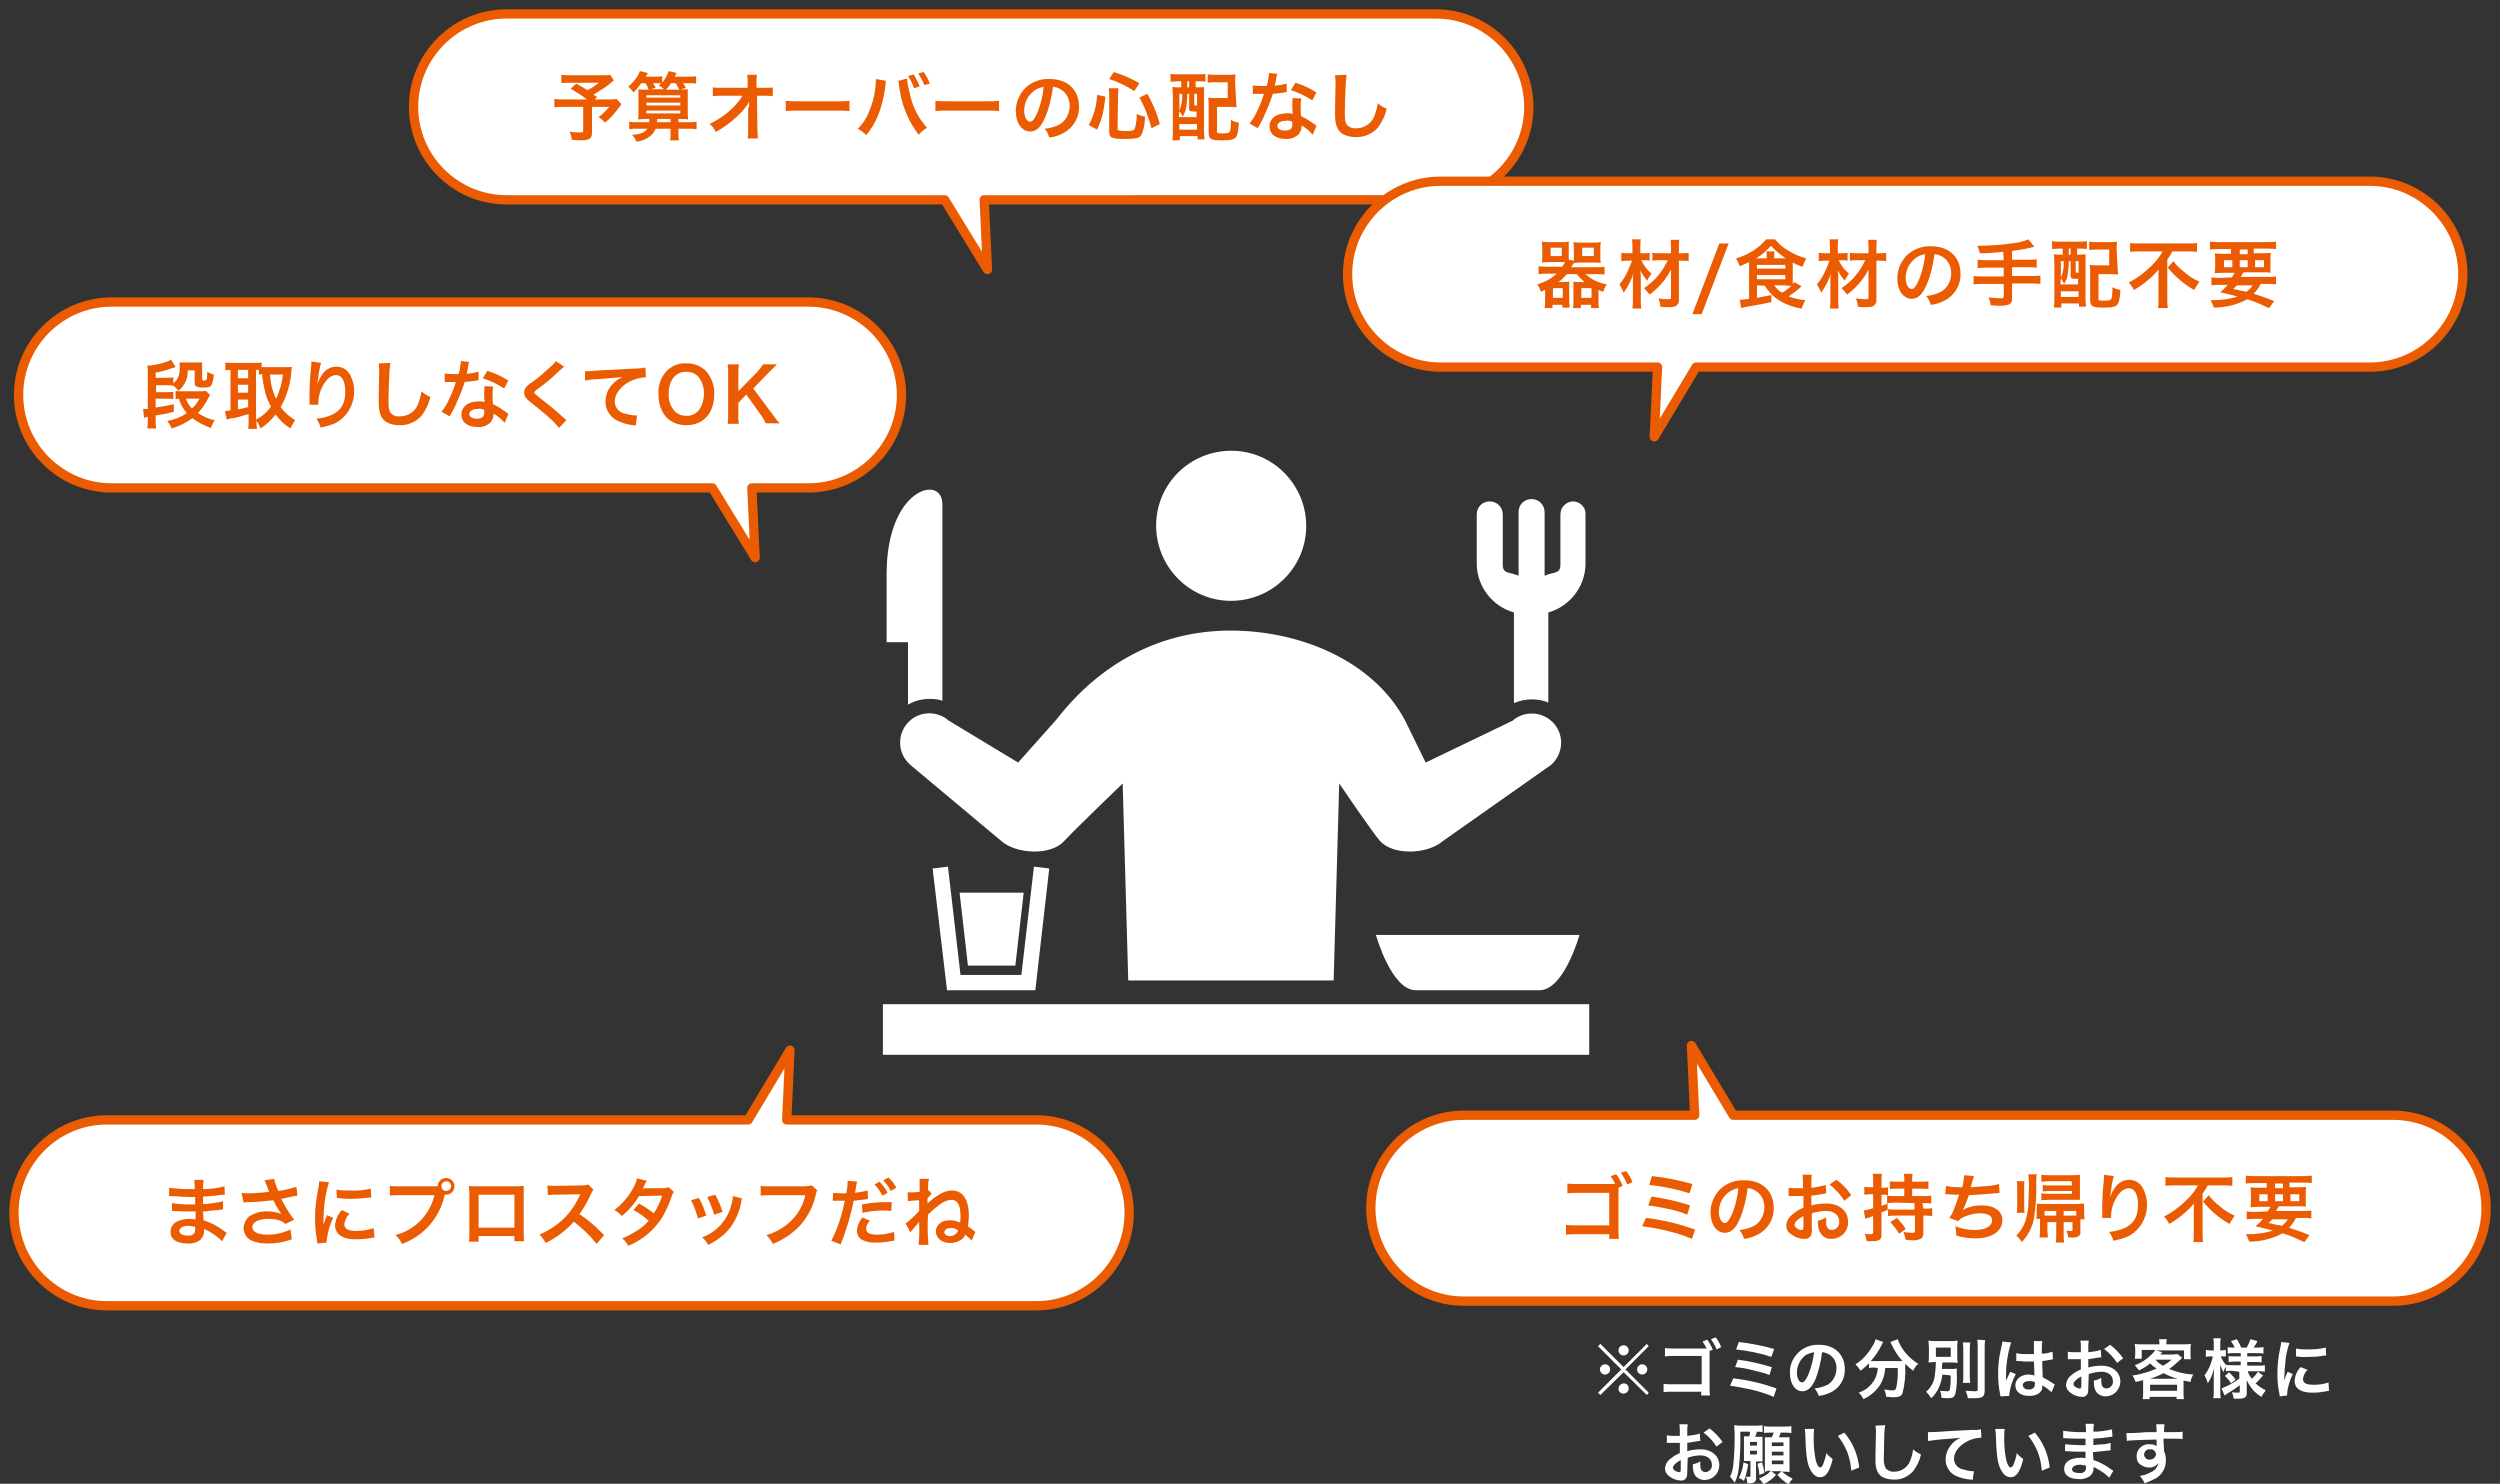 <?xml version="1.0" encoding="utf-8"?>
<!-- Generator: Adobe Illustrator 21.1.0, SVG Export Plug-In . SVG Version: 6.00 Build 0)  -->
<svg version="1.1" id="_2.svg" xmlns="http://www.w3.org/2000/svg" xmlns:xlink="http://www.w3.org/1999/xlink" x="0px" y="0px"
	 width="538px" height="319.3px" viewBox="0 0 538 319.3" style="enable-background:new 0 0 538 319.3;" xml:space="preserve">
<rect x="0" y="0" width="538" height="319.3" fill="#333333" stroke="none"/>
<style type="text/css">
	.st0{fill:#FFFFFF;stroke:#EB5C02;stroke-width:2;stroke-linejoin:round;}
	.st1{fill:#EB5C02;}
	.st2{fill:#FFFFFF;}
</style>
<path class="st0" d="M223,241h-53.7l0.7-15l-9,15H23c-11,0-20,9-20,20s9,20,20,20h200c11,0,20-9,20-20S234,241,223,241z"/>
<path id="まさにプロスタッフだね" class="st1" d="M48.8,265.3c-0.2-0.1-0.3-0.2-0.6-0.4c-1.3-1-2.8-1.8-4.4-2.3
	c0-0.4,0-0.4-0.1-1.9c0.6,0,0.9,0,1.1-0.1c1.2-0.1,1.9-0.2,2.2-0.2c0.4-0.1,0.8-0.1,1-0.1l0-1.8c-0.6,0.2-1.3,0.3-2,0.4
	c-1.5,0.2-1.5,0.2-2.3,0.2c0-1,0-1.2,0-1.6c1.4-0.1,2-0.1,3.4-0.3c0.4-0.1,0.8-0.1,1.3-0.1l-0.1-1.8c-1.5,0.4-3.1,0.6-4.6,0.6
	c0-0.7,0-1.3,0.1-2h-2c0.1,0.7,0.1,1.3,0.1,2c-0.4,0-0.9,0-1.2,0c-1.4,0-2.9-0.1-4.3-0.3l0,1.8h0.3c0.1,0,0.2,0,0.4,0
	c1.1,0.1,3.1,0.2,3.9,0.2c0.2,0,0.5,0,1,0c0,0.9,0,1.5,0,1.6c-0.4,0-1,0-1.3,0c-1.2,0-2.5-0.1-3.7-0.3l0,1.7c0.2,0,0.4,0,0.6,0
	c1.3,0.1,1.9,0.1,2.9,0.1c0.3,0,0.8,0,1.6,0c0,0.6,0,0.6,0,0.9v0.4c0,0.1,0,0.3,0,0.4c-0.4,0-0.7-0.1-1.1-0.1c-2.7,0-4.3,1-4.3,2.8
	c0,1.6,1.3,2.5,3.7,2.5c0.9,0.1,1.9-0.2,2.6-0.7c0.6-0.5,1-1.3,0.9-2.2v-0.2c0.3,0.1,0.6,0.2,0.9,0.4c1.1,0.6,2.1,1.3,3,2.2
	L48.8,265.3z M42,264v0.4c0,0.4,0,0.7-0.2,1c-0.4,0.4-0.9,0.6-1.4,0.5c-1.1,0-1.8-0.4-1.8-1c0-0.7,0.8-1.1,2.1-1.1
	C41.1,263.9,41.6,263.9,42,264z M52.4,258.8c0.2,0,0.5-0.1,0.7-0.1c1.9,0,3.8-0.2,5.7-0.4c0.5,1,1.1,2,1.7,2.9
	c-0.9-0.3-1.8-0.5-2.8-0.5c-1.5-0.1-2.9,0.3-4.1,1.1c-0.7,0.6-1.1,1.5-1.2,2.4c0,0.8,0.3,1.6,0.9,2.2c0.8,0.8,2.4,1.2,4.4,1.2
	c1.7,0,3.4-0.3,5.1-0.9l-0.3-2.1c-1.5,0.7-3.2,1.1-4.8,1.1c-2.2,0-3.4-0.6-3.4-1.6c0-1.1,1.3-1.8,3.5-1.8c0.9,0,1.7,0.1,2.5,0.4
	c0.4,0.1,0.8,0.4,1.1,0.7l1.9-0.9c-0.6-0.8-1.3-1.8-1.7-2.5c-0.2-0.3-0.5-1-1.1-2c1.3-0.3,2.1-0.4,2.4-0.5c0.5-0.1,0.7-0.2,1.1-0.2
	l-0.2-1.9c-1.3,0.4-2.6,0.7-3.9,0.9c-0.4-0.8-0.7-1.7-0.9-2.6l-2.1,0.3c0.1,0.1,0.8,1.8,1,2.5c-1,0.1-3.1,0.3-4.3,0.3
	c-0.5,0-1,0-1.6-0.1L52.4,258.8z M70.3,267.4c0-0.2,0-0.3,0-0.4c0.2-1.7,0.6-3.3,1.4-4.9l-1.3-0.6c-0.3,0.7-0.6,1.4-0.8,2.1
	c0-0.4,0-0.5,0-0.9c0-1.2,0.1-2.4,0.2-3.5c0.2-1.6,0.5-3.2,1-4.8l-2.1-0.2c0,0.5-0.1,1-0.2,1.5c-0.4,2.1-0.7,4.2-0.7,6.3
	c0,1.6,0.1,3.2,0.4,4.8c0,0.4,0.1,0.5,0.1,0.8L70.3,267.4z M72.5,257.8c1,0.1,1.9,0.2,2.9,0.2c1.1,0,2.3-0.1,3.4-0.2
	c0.8-0.1,1-0.1,1.1-0.1l-0.1-1.9c-1.4,0.3-2.9,0.5-4.4,0.4c-1,0-2,0-3-0.2L72.5,257.8z M73.6,260.4c-0.9,0.9-1.4,2.1-1.5,3.3
	c0,0.6,0.2,1.1,0.5,1.6c0.7,0.9,2,1.4,4,1.4c1.1,0,2.2-0.1,3.3-0.3c0.2,0,0.4-0.1,0.7-0.1l-0.2-2c-1.2,0.4-2.5,0.6-3.8,0.6
	c-1.7,0-2.5-0.5-2.5-1.4c0.1-0.9,0.5-1.7,1.1-2.3L73.6,260.4z M85.9,255.3c-0.7,0-1.4,0-2-0.1v2.1c0.7-0.1,1.3-0.1,2-0.1h7.6
	c-1,4.2-4.2,7.5-8.4,8.6c0.6,0.5,1.1,1.2,1.4,1.9c4.7-1.7,8.2-5.7,9.2-10.6c0.1,0,0.2,0,0.3,0c1,0,1.8-0.8,1.8-1.8
	c0-1-0.8-1.8-1.8-1.8c-1,0-1.8,0.8-1.8,1.8c0,0,0,0,0,0c-0.3,0-0.5,0-0.9,0L85.9,255.3L85.9,255.3z M96,254.2c0.6,0,1,0.4,1.1,1
	c0,0,0,0,0,0c0,0.6-0.5,1.1-1.1,1.1c-0.6,0-1-0.5-1-1.1C95,254.7,95.4,254.3,96,254.2C96,254.2,96,254.2,96,254.2z M110.7,266v1.1
	h2.1c-0.1-0.5-0.1-0.9-0.1-1.4v-9.2c0-0.6,0-0.9,0-1.3c-0.4,0-0.7,0.1-1.3,0.1h-9.1c-0.6,0-1,0-1.4-0.1c0,0.4,0.1,0.9,0.1,1.4v9.2
	c0,0.5,0,0.9-0.1,1.4h2.1V266L110.7,266L110.7,266z M110.7,264.2H103v-7.1h7.7V264.2z M130,265.8c-1.9-1.9-1.9-1.9-2.3-2.2
	c-0.9-0.8-1.9-1.6-3-2.3c1-1.4,1.8-2.9,2.5-4.4c0.1-0.3,0.3-0.6,0.5-0.9l-1.1-1.1c-0.5,0.2-0.9,0.2-1.4,0.2l-5.6,0.1h-0.4
	c-0.5,0-0.9,0-1.4-0.1l0.1,2.1c0.6-0.1,1.2-0.1,1.7-0.1c5-0.1,5-0.1,5.3-0.1l-0.2,0.4c-1.2,2.6-3,4.9-5.4,6.5
	c-1,0.7-2.1,1.3-3.2,1.8c0.5,0.5,1,1.1,1.3,1.8c2.3-1.1,4.4-2.7,6.1-4.6c1.8,1.4,3.5,3,4.9,4.8L130,265.8z M143.9,255.5
	c-0.5,0.1-0.9,0.2-1.4,0.2c-3.9,0-3.9,0-4.2,0.1c0.1-0.1,0.2-0.3,0.4-0.8c0.1-0.3,0.3-0.6,0.5-0.9l-2.1-0.5
	c-0.2,0.8-0.5,1.5-0.9,2.2c-1,1.8-2.4,3.4-4,4.6c0.6,0.3,1.2,0.8,1.6,1.3c1.5-1.2,2.8-2.7,3.7-4.3l5-0.1c-0.4,1.3-1,2.6-1.8,3.8
	c-1-0.8-2.1-1.5-3.2-2.1l-1.2,1.4c1.2,0.6,2.3,1.4,3.3,2.3c-0.8,0.9-1.6,1.6-2.6,2.2c-1,0.6-2,1.2-3.1,1.6c0.6,0.5,1,1,1.3,1.6
	c3-1.2,5.6-3.4,7.3-6.1c0.8-1.4,1.5-2.9,2-4.4c0.1-0.4,0.3-0.8,0.5-1.1L143.9,255.5z M148.7,258.3c0.7,1.2,1.1,2.5,1.5,3.9l1.8-0.6
	c-0.4-1.3-0.9-2.6-1.6-3.8L148.7,258.3z M152.2,257.6c0.6,1.2,1.1,2.5,1.5,3.8l1.8-0.6c-0.4-1.3-0.9-2.5-1.6-3.7L152.2,257.6z
	 M157.7,257.4c0,0.6-0.1,1.2-0.3,1.8c-0.5,2.2-1.8,4.2-3.6,5.6c-0.8,0.6-1.7,1.1-2.7,1.5c0.5,0.4,1,1,1.3,1.6
	c1.9-0.9,3.6-2.2,4.9-3.9c1.1-1.6,1.9-3.4,2.2-5.3c0-0.3,0.1-0.6,0.2-0.8L157.7,257.4z M174.7,255.1c-0.6,0.1-1.1,0.2-1.7,0.2h-7.3
	c-0.7,0-1.4,0-2-0.1v2.1c0.7-0.1,1.3-0.1,2-0.1h7.6c-0.6,2.9-2.4,5.4-4.9,7c-1.1,0.7-2.3,1.3-3.5,1.6c0.6,0.5,1.1,1.2,1.4,1.9
	c2.3-0.9,4.3-2.3,6-4.1c1.6-1.9,2.8-4.2,3.3-6.7c0.1-0.3,0.1-0.5,0.3-0.7L174.7,255.1z M179.2,258.4c0.1,0,0.2,0,0.3,0
	c0.1,0,0.4,0,0.6,0h1.1l0.4,0h0.2c-0.6,3-1.5,5.9-2.9,8.6l2,0.8c1.2-3,2.2-6.2,2.8-9.4c0.9-0.1,1.8-0.2,2.6-0.3l0.4-0.1
	c0,0,0.1,0,0.1,0l-0.1-1.8c-0.9,0.2-1.8,0.4-2.7,0.5c0-0.3,0.1-0.4,0.1-0.5c0-0.3,0.1-0.5,0.1-0.7c0.1-0.4,0.1-0.8,0.3-1.2l-2.1-0.2
	c0,0.1,0,0.2,0,0.3c0,0.8-0.1,1.6-0.3,2.4c-0.4,0-0.5,0-0.7,0c-0.7,0-1.4,0-2.1-0.1L179.2,258.4z M188.2,254.9
	c0.7,0.7,1.2,1.5,1.7,2.4l1.1-0.6c-0.4-0.9-1-1.6-1.7-2.4L188.2,254.9z M191.9,258.7c-0.7,0-1.1,0-1.6,0c-1.6,0-3.2,0.2-4.8,0.5
	l0.1,1.8c1.4-0.3,2.8-0.5,4.2-0.5c0.7,0,1.3,0,2,0.1L191.9,258.7z M185.6,262c-0.7,0.8-1.1,1.8-1.2,2.8c0,0.8,0.4,1.6,1.1,2
	c1,0.5,2.1,0.7,3.2,0.6c1,0,2-0.1,3-0.3c0.4-0.1,0.5-0.1,0.8-0.1l-0.1-1.9c-1.2,0.4-2.4,0.6-3.6,0.6c-1.6,0-2.4-0.4-2.4-1.2
	c0-0.7,0.3-1.3,0.8-1.8L185.6,262z M192.9,255.6c-0.4-0.8-1-1.6-1.7-2.2l-1.1,0.6c0.6,0.7,1.2,1.5,1.6,2.3L192.9,255.6z
	 M195.4,258.5c0.8-0.1,1.6-0.2,2.4-0.2c0,1.3,0,1.3,0,2.3c-0.9,1-1.9,1.9-2.9,2.7l1,1.9c0.3-0.3,0.4-0.5,1.1-1.3
	c0.4-0.4,0.7-0.8,0.8-1c0,0.3,0,0.4,0,0.6c0.1,1.5,0,2.9-0.1,4.4h2.1c-0.2-2.2-0.2-4.3-0.1-6.5c0.8-0.8,1.6-1.5,2.4-2.1
	c0.7-0.6,1.6-1,2.6-1.1c1.4,0,2,1.2,2,3.5c0,0.5,0,0.9-0.1,1.4c-0.7-0.3-1.4-0.5-2.2-0.5c-1.8,0-3,1-3,2.4s1.2,2.5,3.1,2.5
	c0.9,0,1.8-0.3,2.5-0.8c0.3-0.3,0.6-0.6,0.7-1c0.5,0.4,1,0.8,1.4,1.3l0.8-1.9c-0.1-0.1-0.1-0.1-0.2-0.1c-0.1-0.1-0.2-0.2-0.3-0.3
	c-0.7-0.5-0.8-0.6-1.1-0.8c0.1-0.8,0.2-1.5,0.2-2.3c0-3.4-1.3-5.4-3.6-5.4c-1.2,0-2.2,0.4-3.9,1.6c-0.5,0.4-1,0.8-1.4,1.2l0-1.1
	c0.3-0.4,0.6-0.7,0.9-1l-0.6-0.7c-0.1,0-0.2,0-0.2,0.1c0-0.9,0-1.7,0.2-2.6l-2,0c0,0.4,0,0.5,0,0.9c0,0.7,0,1,0,1.9
	c-0.8,0.1-1.7,0.1-2.1,0.1c-0.1,0-0.2,0-0.5,0L195.4,258.5z M206.2,264.8c0,0.1-0.1,0.1-0.1,0.2c-0.1,0.3-0.4,0.5-0.6,0.7
	c-0.3,0.2-0.7,0.3-1,0.3c-0.6,0.1-1.2-0.3-1.3-0.8c0.1-0.6,0.7-1,1.3-0.9c0,0,0,0,0,0C205.1,264.2,205.7,264.4,206.2,264.8
	L206.2,264.8z"/>
<path class="st0" d="M309,3H109c-11,0-20,9-20,20s9,20,20,20h94.3l9.2,15l-0.7-15H309c11,0,20-9,20-20S320,3,309,3z"/>
<path id="予算オーバーの心配なし" class="st1" d="M131.3,16.1c-0.5,0.1-0.9,0.1-1.4,0.1h-7.1c-0.7,0-1.3,0-2-0.1v1.8
	c0.6-0.1,1.3-0.1,1.9-0.1h6.2c-0.8,0.6-1.6,1.2-2.5,1.6c-0.9-0.6-1.3-0.8-2.4-1.4l-1.2,1.1c1.2,0.7,2.4,1.4,3.5,2.3h-4.9
	c-0.7,0-1.4,0-2.1-0.1v1.8c0.7-0.1,1.3-0.1,2-0.1h4.2v5.1c0,0.4-0.1,0.4-0.6,0.4c-0.8,0-1.6,0-2.3-0.2c0.2,0.6,0.4,1.2,0.5,1.8
	c0.5,0,1.3,0.1,1.8,0.1c2,0,2.5-0.4,2.5-1.7V23h3.7c-0.7,0.8-1.4,1.6-2.3,2.2c0.5,0.3,1,0.7,1.4,1.2c1-0.8,1.8-1.7,2.5-2.6
	c0.7-0.9,1-1.3,1-1.4l-1-1.1c-0.6,0.1-1.2,0.1-1.8,0.1h-2.9l0.5-0.5c-0.4-0.3-0.4-0.3-0.8-0.5c0.8-0.5,1.5-1,2.5-1.6
	c0.7-0.5,1.3-1,1.9-1.5L131.3,16.1z M138.9,17.9c0.3,0.4,0.5,0.9,0.7,1.4h-0.9c-0.4,0-0.9,0-1.3-0.1c0,0.4,0,0.7,0,1.2v3.7
	c0,0.5,0,1.1-0.1,1.6c0.5,0,0.8-0.1,1.7-0.1h0.7c0,0.3,0,0.4,0,0.7h-2.5c-0.6,0-1.2,0-1.8-0.1v1.6c0.6-0.1,1.2-0.1,1.8-0.1h2.1
	c-0.3,0.5-0.8,0.8-1.4,1c-0.6,0.2-1.3,0.3-1.9,0.3c0.4,0.4,0.7,0.9,1,1.5c0.9-0.1,1.7-0.4,2.5-0.9c0.7-0.4,1.3-1.1,1.6-1.9h3.2v1.1
	c0,0.5,0,1-0.1,1.4h1.9c-0.1-0.5-0.1-1-0.1-1.4v-1.1h2c0.6,0,1.2,0,1.9,0.1v-1.6c-0.6,0.1-1.2,0.1-1.9,0.1h-2v-0.7h0.4
	c0.9,0,1.2,0,1.7,0.1c-0.1-0.6-0.1-1.1-0.1-1.7v-3c0-0.8,0-1.3,0-1.8c-0.5,0-1,0.1-1.5,0.1l1.1-0.4c-0.2-0.3-0.4-0.7-0.6-1h1.2
	c0.5,0,1.1,0,1.6,0.1v-1.6c-0.5,0.1-1.1,0.1-1.6,0.1h-3l0.4-0.8l-1.7-0.4c-0.3,0.9-0.8,1.8-1.4,2.5v-1.4c-0.5,0.1-1,0.1-1.5,0.1h-2
	c0.2-0.4,0.4-0.7,0.4-0.8l-1.7-0.4c-0.2,0.5-0.4,1.1-0.8,1.5c-0.5,0.7-1,1.3-1.7,1.8c0.4,0.4,0.8,0.8,1.1,1.3c0.7-0.6,1.2-1.3,1.7-2
	L138.9,17.9L138.9,17.9z M141.1,17.9c0.5,0,0.9,0,1.2,0c-0.2,0.2-0.3,0.3-0.5,0.5c0.4,0.2,0.8,0.5,1.1,0.8H140l1.1-0.3
	c-0.2-0.4-0.4-0.7-0.6-1H141.1L141.1,17.9z M143.3,19.3c0.4-0.4,0.8-0.9,1.1-1.4h1c0.3,0.4,0.5,0.9,0.8,1.4H143.3L143.3,19.3z
	 M141.4,26.3c0-0.2,0-0.5,0-0.7h2.9v0.7H141.4z M139.1,20.5h7.3V21h-7.3V20.5z M139.1,22.1h7.3v0.6h-7.3V22.1z M139.1,23.8h7.3v0.6
	h-7.3V23.8z M161,23.2l0,4.8v0.3c0,0.5,0,1-0.1,1.5h2.2c0-0.4-0.1-1.1-0.1-1.8l-0.1-7.4h1.6c0.6,0,1.2,0,1.8,0.1v-1.9
	c-0.6,0.1-1.3,0.1-1.9,0.1h-1.6l0-1.3v-0.1c0-0.5,0-0.9,0.1-1.4h-2.1c0.1,0.5,0.1,1,0.1,1.5l0,1.3h-5.5c-0.7,0-1.4,0-2-0.1v1.9
	c0.7-0.1,1.3-0.1,2-0.1h4.4c-0.6,1-1.3,1.8-2.1,2.6c-1.5,1.5-3.2,2.6-5,3.5c0.6,0.4,1,1,1.3,1.7c0.8-0.4,1.6-0.9,2.4-1.5
	c1.1-0.8,2.2-1.8,3.2-2.8c0.6-0.7,1.2-1.4,1.6-2.2c0,0.3,0,1.1,0,1.2L161,23.2L161,23.2z M169.1,23.9c0.9-0.1,1.7-0.1,2.6-0.1h8.5
	c0.9,0,1.7,0,2.6,0.1v-2.2c-0.9,0.1-1.7,0.1-2.6,0.1h-8.5c-0.9,0-1.7,0-2.6-0.1L169.1,23.9L169.1,23.9z M188.5,17v0.2
	c0,0.5-0.1,1-0.1,1.6c-0.2,1.9-0.7,3.7-1.5,5.5c-0.5,1.3-1.3,2.4-2.3,3.4c0.7,0.4,1.3,0.8,1.8,1.4c2.1-2.5,3.4-5.6,4.1-10.2l0-0.4
	l0.1-0.5l0-0.3c0-0.1,0-0.2,0.1-0.3L188.5,17z M193.3,17.4c0.1,0.4,0.2,0.8,0.2,1.1c0.4,3.8,1.9,7.5,4.2,10.5
	c0.5-0.6,1.1-1.1,1.8-1.5c-1.8-2-3-4.3-3.6-6.9c-0.3-1.2-0.6-2.4-0.7-3.7L193.3,17.4z M195.4,16.4c0.6,0.8,1,1.7,1.3,2.6l1.2-0.4
	c-0.3-0.9-0.8-1.8-1.3-2.6L195.4,16.4z M200.1,18c-0.3-0.9-0.8-1.7-1.3-2.5l-1.2,0.3c0.5,0.8,1,1.6,1.3,2.5L200.1,18z M201.3,23.9
	c0.9-0.1,1.7-0.1,2.6-0.1h8.5c0.9,0,1.7,0,2.6,0.1v-2.2c-0.9,0.1-1.7,0.1-2.6,0.1h-8.5c-0.9,0-1.7,0-2.6-0.1L201.3,23.9L201.3,23.9z
	 M226.6,18.7c0.6,0,1.1,0.2,1.6,0.5c1.3,0.7,2,2.1,2,3.6c0,1.6-0.8,3.2-2.2,4c-1,0.5-2.1,0.8-3.2,0.9c0.5,0.5,0.8,1.2,1,1.9
	c0.9-0.1,1.7-0.3,2.5-0.7c2.4-1,4-3.4,3.9-6c0-3.6-2.5-5.9-6.3-5.9c-2.1-0.1-4.1,0.7-5.5,2.2c-1.1,1.3-1.8,2.9-1.8,4.7
	c0,2.6,1.3,4.4,3.1,4.4c1.3,0,2.3-0.9,3.2-3C225.8,23.2,226.3,21,226.6,18.7L226.6,18.7z M224.6,18.7c-0.2,1.9-0.6,3.7-1.3,5.4
	c-0.6,1.4-1.1,2.1-1.6,2.1c-0.7,0-1.3-1-1.3-2.4c0-1.7,0.8-3.3,2.2-4.3C223.1,19.1,223.9,18.8,224.6,18.7L224.6,18.7z M236.1,27.9
	c1-2.2,1.3-3.2,1.8-7.1l-1.8-0.4c-0.1,2.3-0.7,4.5-1.8,6.5L236.1,27.9z M245.2,17.9c-1.7-1-3.6-1.8-5.5-2.4l-1,1.5
	c1.9,0.6,3.7,1.5,5.4,2.6L245.2,17.9z M249.6,26.7c-0.6-2.3-1.5-4.4-2.7-6.5l-1.7,0.8c1.2,2.1,2,4.3,2.6,6.6L249.6,26.7z
	 M240.6,20.6c0-0.5,0-1.1,0.1-1.6h-2.1c0.1,0.5,0.1,1.1,0.1,1.6v7.6c0,1.5,0.5,1.7,3.3,1.7c2.6,0,3.3-0.2,3.7-1
	c0.5-1.2,0.7-2.5,0.7-3.8c-0.6-0.1-1.2-0.3-1.8-0.6c0.1,1.1-0.1,2.1-0.4,3.2c-0.2,0.4-0.6,0.5-1.9,0.5c-1.5,0-1.8-0.1-1.8-0.5
	L240.6,20.6L240.6,20.6z M254.2,17.5v1.3h-0.3c-0.5,0-1.1,0-1.6-0.1c0,0.6,0.1,1.1,0.1,1.9v7.4c0,0.7,0,1.5-0.1,2.2h1.6v-0.9h3.8V30
	h1.5c0-0.5-0.1-1-0.1-1.8v-7.7c0-0.7,0-1.3,0-1.8c-0.5,0.1-1.1,0.1-1.6,0.1h-0.2v-1.3h0.5c0.6,0,1.2,0,1.6,0.1v-1.7
	c-0.6,0.1-1.2,0.1-1.8,0.1h-3.9c-0.6,0-1.2,0-1.8-0.1v1.7c0.4,0,1.1-0.1,1.7-0.1H254.2L254.2,17.5z M255.5,17.5h0.4v1.3h-0.4V17.5z
	 M253.8,23.9c0.3,0.4,0.5,0.8,0.7,1.2c0.3-0.5,0.6-1.1,0.7-1.7c0.2-1,0.3-2,0.3-3v-0.2h0.4v3.1c0,0.6,0.2,0.7,1.2,0.7h0.4v1.2h-3.8
	L253.8,23.9L253.8,23.9z M253.8,20.2h0.6c0.1,1.2-0.1,2.4-0.6,3.6V20.2z M257,20.2h0.6v2.5c-0.6,0-0.6,0-0.6-0.3V20.2z M253.8,26.7
	h3.8v1.2h-3.8V26.7z M265.8,17.6c0-0.5,0-1.1,0.1-1.6c-0.5,0.1-1.1,0.1-1.6,0.1h-2.6c-0.6,0-1.2,0-1.8-0.1v1.8
	c0.6-0.1,1.2-0.1,1.8-0.1h2.5l0,3.4h-2.6c-0.5,0-1.1,0-1.6-0.1c0.1,0.5,0.1,1,0.1,1.6v5.9c0,1.4,0.4,1.7,2.9,1.7
	c1.9,0,2.6-0.2,3-0.7c0.3-0.4,0.5-1.2,0.6-3.1c-0.6-0.1-1.2-0.3-1.7-0.6c0,0.8,0,1.6-0.2,2.4c-0.1,0.4-0.5,0.5-1.6,0.5
	c-0.4,0-0.8,0-1.1-0.1c-0.1-0.1-0.2-0.3-0.1-0.4v-5.2h2.6c0.5,0,1.1,0,1.6,0.1c0-0.5-0.1-1-0.1-1.6L265.8,17.6L265.8,17.6z
	 M273.1,15.7c-0.1,0.9-0.2,1.9-0.5,2.8c-0.4,0-0.6,0-0.8,0c-0.7,0-1.4,0-2.2-0.1v1.8l0.8,0c0.3,0,0.4,0,0.6,0c0.2,0,0.3,0,1,0
	c-0.4,1.3-0.9,2.6-1.5,3.8c-0.4,0.9-1,1.8-1.6,2.6l1.8,1c0.1-0.2,0.1-0.2,0.3-0.6c0.6-1.1,0.8-1.4,1.1-2.2c0.7-1.5,1.3-3,1.8-4.6
	c1-0.1,2-0.2,2.5-0.3c0.2,0,0.3-0.1,0.5-0.1l0-1.8c-0.8,0.2-1.7,0.4-2.6,0.4c0.2-0.7,0.3-1,0.3-1.4c0.1-0.4,0.1-0.7,0.3-1.1
	L273.1,15.7z M283.3,19.9c-1.4-0.9-2.9-1.6-4.5-2.1l-1,1.6c1.6,0.5,3.2,1.3,4.6,2.2L283.3,19.9z M283.3,27.1
	c-0.1-0.1-0.2-0.1-0.2-0.2c-0.2-0.2-0.4-0.3-0.6-0.4c-0.8-0.6-1.6-1.1-2.5-1.5c-0.1-0.7-0.1-1.5-0.1-2.2c0-0.5,0-1.1,0.2-1.6
	l-1.9-0.1c-0.1,0.5-0.1,1.1-0.1,1.6c0,0.5,0,1.1,0.1,1.8c-0.5-0.1-1-0.2-1.5-0.1c-2,0-3.5,1.1-3.5,2.8s1.4,2.7,3.5,2.7
	c1,0.1,1.9-0.3,2.7-0.9c0.4-0.5,0.7-1.1,0.7-1.7c0-0.1,0-0.2,0-0.3c0.9,0.5,1.7,1.2,2.4,2L283.3,27.1z M278.1,26.2c0,0,0,0.4,0,0.6
	c0,0.9-0.5,1.3-1.6,1.3c-1,0-1.6-0.4-1.6-1s0.7-1.1,1.7-1.1C277.2,25.9,277.7,26,278.1,26.2L278.1,26.2z M287.3,16.2
	c0,0.4,0.1,0.7,0.1,1.1c0,0.2,0,0.6,0,1c-0.1,4-0.1,5.6-0.1,6.4c0,2.1,0.5,3.4,1.6,4.1c0.9,0.5,1.8,0.7,2.8,0.7
	c1.8,0.1,3.6-0.7,4.8-2c0.9-1.2,1.6-2.6,1.9-4.1c-0.7-0.3-1.4-0.7-1.9-1.2c-0.1,0.9-0.4,1.8-0.7,2.7c-0.6,1.6-2.1,2.7-3.9,2.7
	c-0.8,0.1-1.6-0.2-2.1-0.8c-0.3-0.5-0.4-1.1-0.4-2.6c0-1.1,0.1-4.4,0.2-5.9c0-0.7,0.1-1.4,0.2-2.2L287.3,16.2z"/>
<path class="st0" d="M174,65H24C13,65,4,74,4,85s9,20,20,20h129.3l9.2,15l-0.7-15H174c11,0,20-9,20-20S185,65,174,65z"/>
<path id="段取りしなくてOK" class="st1" d="M41.9,79.7v2.6c-0.1,0.4,0.1,0.7,0.4,0.9c0.5,0.2,1,0.2,1.5,0.2
	c1.1,0,1.4-0.1,1.7-0.5c0.3-0.7,0.5-1.5,0.5-2.3c-0.5-0.1-1-0.4-1.4-0.6c0,0.5,0,1-0.1,1.5c0,0.2-0.2,0.4-0.4,0.4c0,0-0.1,0-0.1,0
	c-0.4,0-0.5-0.1-0.5-0.3v-2.3c0-0.6,0-0.9,0-1.3c-0.4,0-0.7,0-1.3,0h-2.4c-0.5,0-0.8,0-1.2,0c0,0.3,0.1,0.6,0.1,0.9
	c0,1.9-0.4,2.8-1.4,3.6v-1.3c-0.5,0.1-1,0.1-1.5,0.1h-2.3v-1.1c1.1-0.2,2.2-0.5,3.3-0.9c0.7-0.2,0.7-0.2,1-0.3l-1-1.6
	c-0.3,0.2-0.5,0.3-0.8,0.4c-1.4,0.5-2.8,0.8-4.3,0.9c0.1,0.5,0.1,1,0.1,1.5V88c-0.3,0-0.5,0-0.7,0c0,0,0,0-0.3,0l0.2,1.9
	c0.1,0,0.2,0,0.3-0.1c0.1,0,0.3-0.1,0.5-0.1v0.8c0,0.6,0,1.1-0.1,1.7h1.9c-0.1-0.6-0.1-1.1-0.1-1.7v-1.1c1.3-0.2,2.6-0.4,3.9-0.8
	l0-1.6c-1.3,0.3-2.6,0.5-3.9,0.7v-1.9h2.3c0.7,0,1,0,1.5,0.1v-1.6c-0.5,0.1-1,0.1-1.5,0.1h-2.2v-1.5h2.3c0.5,0,0.9,0,1.4,0.1
	c0.4,0.3,0.8,0.7,1.1,1.1c0.7-0.5,1.2-1.3,1.6-2.1c0.3-0.7,0.4-1.5,0.4-2.3H41.9L41.9,79.7z M44.3,84.1c-0.4,0.1-0.7,0.1-1.1,0.1
	h-4.4c-0.3,0-0.7,0-1-0.1v1.8c0.2,0,0.5-0.1,0.7-0.1c0.3,1.1,0.9,2.2,1.7,3.1c-1.3,0.9-2.7,1.4-4.2,1.7c0.4,0.5,0.7,1,0.9,1.6
	c1.6-0.4,3.1-1.2,4.5-2.2c1.2,0.9,2.6,1.6,4,2.1c0.2-0.6,0.5-1.2,0.8-1.7c-1.3-0.2-2.5-0.8-3.6-1.5c0.9-1,1.6-2,2.2-3.2
	c0.1-0.2,0.3-0.5,0.4-0.7L44.3,84.1z M42.9,85.8c-0.4,0.8-0.9,1.5-1.6,2.1c-0.6-0.6-1-1.3-1.3-2.1H42.9z M55.1,90.4
	c0.4,0.5,0.7,1.1,1,1.8c1.2-0.8,2.3-1.8,3.2-3c0.9,1.2,1.9,2.2,3.2,3c0.3-0.6,0.6-1.2,1-1.8c-1.2-0.7-2.3-1.7-3.1-2.8
	c1.3-2.3,2.1-4.9,2.3-7.6c0-0.5,0.1-0.8,0.1-1C62.3,79,61.9,79,61.5,79h-4.2c-0.4,0-0.7,0-1,0v-1c-0.5,0.1-1,0.1-1.5,0.1h-4.9
	c-0.5,0-1,0-1.4-0.1v1.7c0.4,0,0.5-0.1,1.1-0.1v8.7c-0.4,0.1-0.8,0.1-1.2,0.2l0.4,1.8c0.4-0.1,0.8-0.3,1.3-0.3
	c0.7-0.1,1.8-0.4,3.4-0.9v1.5c0,0.6,0,1.2-0.1,1.7h1.9c-0.1-0.6-0.1-1.2-0.1-1.7L55.1,90.4L55.1,90.4z M55.1,79.6c0.2,0,0.4,0,0.6,0
	v1c0.3,0,0.4,0,0.7-0.1c0.1,1.4,0.4,2.7,0.7,4.1c0.3,1,0.7,2,1.2,2.9c-0.8,1.2-1.9,2.1-3.2,2.8L55.1,79.6L55.1,79.6z M60.9,80.6
	c-0.2,1.8-0.7,3.6-1.5,5.2c-0.8-1.7-1.2-3.4-1.3-5.2H60.9L60.9,80.6z M51.2,79.6h2.2v1.8h-2.2V79.6z M51.2,82.8h2.2v1.7h-2.2V82.8z
	 M51.2,86h2.2v1.6c-0.7,0.2-1.5,0.4-2.2,0.5V86z M67,77.8c0,0.2,0,0.4,0,0.6l-0.2,2c-0.1,1.1-0.2,2.9-0.2,4.2c0,0.3,0,1.5,0,2v0.3
	c0,0.1,0,0.1,0,0.2l1.9,0v-0.3c0-1.9,0.7-3.8,2-5.2c0.4-0.5,1.1-0.8,1.7-0.9c1.4,0,2.1,1.3,2.1,3.6c0,2.4-0.8,3.9-2.7,4.9
	c-1.1,0.5-2.3,0.8-3.5,0.9c0.4,0.6,0.7,1.2,0.9,1.9c1.1-0.2,2.1-0.5,3.1-0.9c3.7-1.9,5.2-6.6,3.3-10.3c-0.1-0.2-0.2-0.4-0.3-0.5
	c-0.6-0.9-1.6-1.4-2.7-1.4c-1.2,0-2.3,0.6-3,1.6c-0.4,0.6-0.8,1.2-1,1.9c-0.1,0.3-0.1,0.3-0.1,0.4h0c0-0.4,0.1-0.9,0.2-1.6
	c0.1-1,0.3-2.1,0.6-3.1L67,77.8z M81.5,78.2c0,0.4,0.1,0.7,0.1,1.1c0,0.2,0,0.6,0,1c-0.1,4-0.1,5.6-0.1,6.4c0,2.1,0.5,3.4,1.6,4.1
	c0.9,0.5,1.8,0.7,2.8,0.7c1.8,0.1,3.6-0.7,4.8-2c0.9-1.2,1.6-2.6,1.9-4.1c-0.7-0.3-1.4-0.7-1.9-1.2c-0.1,0.9-0.4,1.8-0.7,2.7
	c-0.6,1.6-2.1,2.7-3.9,2.7c-0.8,0.1-1.6-0.2-2.1-0.8c-0.3-0.5-0.4-1.1-0.4-2.6c0-1.1,0.1-4.4,0.2-5.9c0-0.7,0.1-1.4,0.2-2.2
	L81.5,78.2z M99.2,77.7c-0.1,0.9-0.2,1.9-0.5,2.8c-0.4,0-0.6,0-0.8,0c-0.7,0-1.4,0-2.2-0.1v1.8l0.8,0c0.3,0,0.4,0,0.6,0
	c0.2,0,0.3,0,1,0c-0.4,1.3-0.9,2.6-1.5,3.8c-0.4,0.9-0.9,1.8-1.6,2.6l1.8,1c0.1-0.2,0.1-0.2,0.3-0.6c0.6-1.1,0.8-1.4,1.1-2.2
	c0.7-1.5,1.3-3,1.8-4.6c1-0.1,2-0.2,2.5-0.3c0.2,0,0.3-0.1,0.5-0.1l0-1.8c-0.8,0.2-1.7,0.4-2.6,0.4c0.2-0.7,0.3-1,0.3-1.4
	c0.1-0.4,0.1-0.7,0.3-1.1L99.2,77.7z M109.4,81.9c-1.4-0.9-2.9-1.6-4.5-2.1l-1,1.6c1.6,0.5,3.2,1.3,4.6,2.2L109.4,81.9z M109.4,89.1
	c-0.1-0.1-0.2-0.1-0.2-0.2c-0.2-0.2-0.4-0.3-0.6-0.4c-0.8-0.6-1.6-1.1-2.5-1.5c-0.1-0.7-0.1-1.5-0.1-2.2c0-0.5,0-1.1,0.2-1.6
	l-1.9-0.1c-0.1,0.5-0.1,1.1-0.1,1.6c0,0.5,0,1.1,0.1,1.8c-0.5-0.1-1-0.2-1.5-0.1c-2,0-3.5,1.1-3.5,2.8s1.4,2.7,3.5,2.7
	c1,0.1,1.9-0.3,2.7-0.9c0.4-0.5,0.7-1.1,0.7-1.7c0-0.1,0-0.2,0-0.3c0.9,0.5,1.7,1.2,2.4,2L109.4,89.1z M104.2,88.2c0,0,0,0.4,0,0.6
	c0,0.9-0.5,1.3-1.6,1.3c-1,0-1.6-0.4-1.6-1s0.7-1.1,1.7-1.1C103.3,87.9,103.8,88,104.2,88.2L104.2,88.2z M119.6,77.7
	c-0.3,0.5-0.7,0.9-1.2,1.3c-1.2,1.1-2.4,2.2-3.7,3.1c-0.5,0.3-1,0.7-1.4,1.1c-0.3,0.3-0.5,0.8-0.5,1.3c0,0.7,0.3,1.2,1.3,2
	c1.4,1.1,2.8,2.2,4.1,3.4c0.8,0.7,1.5,1.4,2.1,2.2l1.6-1.7c-0.2-0.1-0.3-0.3-0.5-0.4c-1.6-1.5-3.3-2.9-5-4.2
	c-1.4-1.1-1.4-1.1-1.4-1.3c0.1-0.3,0.3-0.6,0.6-0.7c1.9-1.4,3-2.3,3.8-3.1c0.6-0.6,1.3-1.2,2-1.8L119.6,77.7z M125.9,81.9
	c0.9-0.2,1.8-0.3,2.7-0.3c3.5-0.3,4.1-0.3,5.4-0.5c-0.8,0.4-1.6,0.9-2.2,1.6c-1,1-1.5,2.4-1.5,3.8c0,1.6,0.9,3.1,2.3,3.9
	c1.2,0.6,2.4,1,3.7,1.1c0.2,0,0.4,0.1,0.5,0.1l0.3-2.2c-0.1,0-0.2,0-0.3,0c-0.8,0-1.6-0.2-2.4-0.4c-1.2-0.3-2.1-1.3-2.1-2.6
	c0-1.6,1.2-3.2,3.2-4.3c1-0.5,2.1-0.8,3.2-0.9c0.2,0,0.2,0,0.3,0l-0.1-2.1c-0.6,0.1-1.2,0.2-1.8,0.2c-4.4,0.2-7.1,0.4-8,0.4
	c-2.4,0.2-2.4,0.2-2.6,0.2c-0.1,0-0.3,0-0.6,0L125.9,81.9z M147.6,78.2c-1.5-0.1-3,0.5-4.1,1.6c-1.3,1.4-1.9,3.1-1.8,5
	c0,4.1,2.3,6.7,6,6.7s6-2.6,6-6.7c0.1-1.8-0.6-3.6-1.8-5C150.7,78.7,149.2,78.1,147.6,78.2L147.6,78.2z M147.7,89.5
	c-0.9,0-1.8-0.3-2.5-1c-0.9-1-1.4-2.4-1.3-3.8c0-2.9,1.5-4.7,3.8-4.7c0.9,0,1.8,0.3,2.5,1c0.9,1,1.3,2.4,1.3,3.7
	C151.4,87.7,150,89.5,147.7,89.5L147.7,89.5z M162.1,83.6l3.4-3.5c0.7-0.7,1.2-1.2,1.7-1.7h-3c-0.3,0.6-0.8,1.1-1.2,1.6l-4.1,4.2
	v-3.7c0-0.7,0-1.4,0.1-2.1h-2.4c0.1,0.7,0.1,1.4,0.1,2.1v8.6c0,0.7,0,1.4-0.1,2.1h2.4c-0.1-0.7-0.2-1.4-0.1-2.1v-2.4l1.7-1.8
	l3.2,4.5c0.4,0.5,0.7,1.1,1,1.7h3c-0.6-0.6-1.1-1.3-1.6-2L162.1,83.6z"/>
<path class="st0" d="M510,39H310c-11,0-20,9-20,20s9,20,20,20h46.7L356,94l9-15h145c11,0,20-9,20-20S521,39,510,39z"/>
<path id="器材_食材の手配不要" class="st1" d="M332.9,57.4c-0.6,0-1.2,0-1.8-0.1V59c0.6-0.1,1.2-0.1,1.8-0.1h2.1
	c-1.2,1.1-2.7,1.9-4.2,2.3c0.4,0.5,0.6,1,0.8,1.6c0.4-0.2,0.6-0.3,0.9-0.4v2.4c0,0.5,0,1-0.1,1.5h1.7v-0.7h2.1v0.6h1.6
	c0-0.4-0.1-0.8-0.1-1.2v-3.1c0-0.4,0-0.9,0-1.3c-0.4,0-0.8,0.1-1.2,0.1h-1.1c0.7-0.5,1.2-1.1,1.8-1.7h2.1c0.5,0.6,1.1,1.2,1.7,1.7
	h-1.2c-0.4,0-0.8,0-1.2-0.1c0,0.4,0,0.7,0,1.3v3.2c0,0.4,0,0.8-0.1,1.2h1.7v-0.7h2.2v0.7h1.7c-0.1-0.5-0.1-1-0.1-1.5v-2.4
	c0.4,0.2,0.5,0.2,1,0.4c0.2-0.6,0.4-1.1,0.8-1.6c-1.7-0.3-3.3-1-4.6-2.2h2.4c0.6,0,1.2,0,1.7,0.1v-1.7c-0.6,0.1-1.2,0.1-1.7,0.1
	h-5.5c0.2-0.3,0.4-0.6,0.6-0.9c0.4,0,0.8-0.1,1.4-0.1h2.9c0.5,0,1.1,0,1.5,0.1c-0.1-0.4-0.1-0.9-0.1-1.3v-1.8c0-0.5,0-0.9,0.1-1.4
	c-0.5,0.1-1,0.1-1.6,0.1h-2.8c-0.5,0-1,0-1.5-0.1c0,0.4,0.1,0.8,0.1,1.2v2.1c0,0.3,0,0.4,0,0.7l-1.1-0.2v-2.7c0-0.6,0-0.9,0-1.2
	c-0.5,0.1-1,0.1-1.5,0.1h-2.7c-0.5,0-1,0-1.6-0.1c0,0.5,0.1,0.9,0.1,1.4v1.8c0,0.4,0,0.9-0.1,1.3c0.4,0,1-0.1,1.5-0.1h3.5
	c-0.2,0.3-0.4,0.7-0.6,1L332.9,57.4L332.9,57.4z M333.7,53.3h2.4v1.8h-2.4V53.3z M340.5,53.3h2.5v1.8h-2.5V53.3z M334.2,62h2.1v2.1
	h-2.1V62z M340.3,62h2.2v2.1h-2.2V62z M358.9,56c-1.1,2.4-2.8,4.5-5.1,6c0.4,0.4,0.8,0.9,1.2,1.4c1.2-0.9,2.2-1.9,3.1-3
	c0.6-0.8,1.1-1.6,1.5-2.4l0,6c0,0.3-0.1,0.4-0.9,0.4c-0.6,0-1.2-0.1-1.8-0.2c0.2,0.6,0.4,1.1,0.4,1.8c0.6,0.1,1.1,0.1,1.6,0.1
	c0.6,0,1.2,0,1.7-0.2c0.5-0.3,0.8-0.9,0.7-1.5l0-8.3h0.5c0.5,0,1.1,0,1.6,0.1v-1.8c-0.5,0.1-1.1,0.1-1.6,0.1h-0.5v-1
	c0-0.6,0-1.3,0.1-1.9h-1.9c0.1,0.6,0.1,1.3,0.1,1.9v1h-2.3c-0.6,0-1.2,0-1.7-0.1v1.7c0.6-0.1,1.1-0.1,1.7-0.1H358.9L358.9,56z
	 M353.8,56c0.4,0,0.8,0,1.2,0.1v-1.7c-0.4,0.1-0.8,0.1-1.2,0.1H353v-1.4c0-0.5,0-1.1,0.1-1.6h-1.9c0.1,0.5,0.1,1,0.1,1.6v1.4h-0.9
	c-0.5,0-1,0-1.5-0.1v1.8c0.5-0.1,1-0.1,1.5-0.1h0.8c-0.2,0.7-0.5,1.3-0.8,2c-0.5,1.1-1.1,2.2-1.9,3.1c0.4,0.6,0.7,1.2,0.9,1.8
	c0.9-1.3,1.7-2.7,2.1-4.2c-0.1,0.5-0.1,1.1-0.1,1.6c0,0.3,0,0.3,0,0.9v3.2c0,0.6,0,1.2-0.1,1.9h1.9c-0.1-0.6-0.1-1.2-0.1-1.9v-3.7
	c0-0.9,0-1.8-0.1-2.6c0.4,0.8,0.9,1.5,1.5,2.2c0.2-0.5,0.5-1,0.9-1.5c-0.9-0.8-1.7-1.8-2.2-2.9L353.8,56L353.8,56z M370,52.4
	l-5.8,15.2h2l5.8-15.2H370z M379.8,61.5c0.6,1,1.4,1.9,2.3,2.6c1.6,1.2,3.6,2,5.6,2.3c0.2-0.6,0.5-1.2,0.8-1.8
	c-1.2-0.1-2.5-0.4-3.6-0.8c1-0.7,2-1.4,2.8-2.2l-1.6-0.9c-0.1,0.2-0.2,0.2-0.3,0.4c0-0.3,0-0.4,0-0.7v-3.9c0.7,0.4,1.4,0.7,2.1,0.9
	c0.2-0.6,0.5-1.2,0.8-1.8c-1.4-0.4-2.7-0.9-3.9-1.7c-1.1-0.6-2-1.4-2.8-2.4h-1.9c-1.7,2-4,3.4-6.5,4.1c0.3,0.5,0.6,1.1,0.8,1.7
	c0.9-0.4,1.2-0.5,2-0.9c0,0.4,0,0.5,0,0.7v7.2c-0.6,0.1-1.6,0.2-1.8,0.2h-0.2l0.3,1.8c0.3-0.1,0.5-0.1,0.7-0.2
	c2.9-0.5,4.1-0.7,5.8-1.1v-1.5c-1.5,0.3-1.6,0.3-3.1,0.6v-2.7L379.8,61.5L379.8,61.5z M384.5,61.5c0.4,0,0.6,0,1,0
	c-0.6,0.6-1.3,1.1-2,1.5c-0.7-0.4-1.2-0.9-1.7-1.6H384.5z M377.9,55.6c1.2-0.7,2.2-1.6,3.2-2.7c0.9,1,2,1.9,3.2,2.7h-2.5v-0.5
	c0-0.3,0-0.6,0.1-1h-1.8c0.1,0.3,0.1,0.6,0.1,1v0.5H377.9L377.9,55.6z M378.1,57h6.1v0.8h-6.1V57z M378.1,59.2h6.1v0.9h-6.1V59.2z
	 M401.4,56c-1.1,2.4-2.8,4.5-5.1,6c0.4,0.4,0.8,0.9,1.2,1.4c1.2-0.9,2.2-1.9,3.1-3c0.6-0.8,1.1-1.6,1.5-2.4l0,6
	c0,0.3-0.1,0.4-0.9,0.4c-0.6,0-1.2-0.1-1.8-0.2c0.2,0.6,0.4,1.1,0.4,1.8c0.6,0.1,1.1,0.1,1.6,0.1c0.6,0,1.2,0,1.7-0.2
	c0.5-0.3,0.8-0.9,0.7-1.5l0-8.3h0.5c0.5,0,1.1,0,1.6,0.1v-1.8c-0.5,0.1-1.1,0.1-1.6,0.1h-0.5v-1c0-0.6,0-1.3,0.1-1.9h-1.9
	c0.1,0.6,0.1,1.3,0.1,1.9v1h-2.3c-0.6,0-1.2,0-1.7-0.1v1.7c0.6-0.1,1.1-0.1,1.7-0.1H401.4L401.4,56z M396.4,56c0.4,0,0.8,0,1.2,0.1
	v-1.7c-0.4,0.1-0.8,0.1-1.2,0.1h-0.9v-1.4c0-0.5,0-1.1,0.1-1.6h-1.9c0.1,0.5,0.1,1,0.1,1.6v1.4h-0.9c-0.5,0-1,0-1.5-0.1v1.8
	c0.5-0.1,1-0.1,1.5-0.1h0.8c-0.2,0.7-0.5,1.3-0.8,2c-0.5,1.1-1.1,2.2-1.9,3.1c0.4,0.6,0.7,1.2,0.9,1.8c0.9-1.3,1.7-2.7,2.1-4.2
	c-0.1,0.5-0.1,1.1-0.1,1.6c0,0.3,0,0.3,0,0.9v3.2c0,0.6,0,1.2-0.1,1.9h1.9c-0.1-0.6-0.1-1.2-0.1-1.9v-3.7c0-0.9,0-1.8-0.1-2.6
	c0.4,0.8,0.9,1.5,1.5,2.2c0.2-0.5,0.5-1,0.9-1.5c-0.9-0.8-1.7-1.7-2.2-2.9L396.4,56L396.4,56z M416.3,54.7c0.6,0,1.1,0.2,1.6,0.5
	c1.3,0.7,2,2.1,2,3.6c0,1.6-0.8,3.2-2.2,4c-1,0.5-2.1,0.8-3.2,0.9c0.5,0.5,0.8,1.2,1,1.9c0.9-0.1,1.7-0.3,2.5-0.7c2.4-1,4-3.4,3.9-6
	c0-3.6-2.5-5.9-6.3-5.9c-2.1-0.1-4.1,0.7-5.5,2.2c-1.1,1.3-1.8,2.9-1.8,4.7c0,2.6,1.3,4.4,3.1,4.4c1.3,0,2.3-0.9,3.2-3
	C415.5,59.2,416,57,416.3,54.7L416.3,54.7z M414.3,54.7c-0.2,1.9-0.6,3.7-1.3,5.4c-0.6,1.4-1.1,2.1-1.6,2.1c-0.7,0-1.3-1-1.3-2.4
	c0-1.7,0.8-3.3,2.2-4.3C412.8,55.1,413.6,54.8,414.3,54.7L414.3,54.7z M431.2,56h-3.6c-0.7,0-1.3,0-2-0.1v1.8c0.7-0.1,1.3-0.1,2-0.1
	h3.6v1.9h-4.5c-0.7,0-1.3,0-2-0.1v1.8c0.7-0.1,1.3-0.1,2-0.1h4.5v2.6c0,0.4-0.1,0.5-0.6,0.5c-0.9,0-1.8-0.1-2.7-0.2
	c0.3,0.5,0.4,1.1,0.5,1.7c0.9,0.1,1.7,0.1,2.2,0.1c0.6,0,1.2-0.1,1.8-0.3c0.5-0.3,0.7-0.8,0.6-1.4v-3.1h4.1c0.7,0,1.3,0,2,0.1v-1.8
	c-0.6,0.1-1.3,0.1-2,0.1h-4.1v-1.9h3.3c0.7,0,1.3,0,2,0.1v-1.8c-0.7,0.1-1.3,0.1-2,0.1H433V54c1.6-0.2,3.3-0.5,4.8-0.9l-1.3-1.6
	c-0.9,0.4-1.9,0.7-3,0.8c-2.4,0.4-4.8,0.5-7.2,0.6h-0.8c0.3,0.5,0.4,1.1,0.6,1.6c2.1,0,2.9-0.1,5-0.3L431.2,56L431.2,56z
	 M443.9,53.5v1.3h-0.3c-0.5,0-1.1,0-1.6-0.1c0,0.6,0.1,1.1,0.1,1.9v7.4c0,0.7,0,1.5-0.1,2.2h1.6v-0.9h3.8V66h1.5
	c0-0.5-0.1-1-0.1-1.8v-7.7c0-0.7,0-1.3,0-1.8c-0.5,0.1-1.1,0.1-1.6,0.1h-0.2v-1.3h0.5c0.6,0,1.2,0,1.6,0.1v-1.7
	c-0.6,0.1-1.2,0.1-1.8,0.1h-3.9c-0.6,0-1.2,0-1.8-0.1v1.7c0.4,0,1.1-0.1,1.7-0.1H443.9z M445.2,53.5h0.4v1.3h-0.4V53.5z M443.5,59.9
	c0.3,0.4,0.5,0.8,0.7,1.2c0.3-0.5,0.6-1.1,0.7-1.7c0.2-1,0.3-2,0.3-3v-0.2h0.4v3.1c0,0.6,0.2,0.7,1.2,0.7h0.4v1.2h-3.8L443.5,59.9
	L443.5,59.9z M443.5,56.2h0.6c0.1,1.2-0.1,2.4-0.6,3.6V56.2z M446.7,56.2h0.6v2.5c-0.6,0-0.6,0-0.6-0.3V56.2z M443.5,62.7h3.8v1.2
	h-3.8V62.7z M455.5,53.6c0-0.5,0-1.1,0.1-1.6c-0.5,0.1-1.1,0.1-1.6,0.1h-2.6c-0.6,0-1.2,0-1.8-0.1v1.8c0.6-0.1,1.2-0.1,1.8-0.1h2.5
	l0,3.4h-2.6c-0.5,0-1.1,0-1.6-0.1c0.1,0.5,0.1,1,0.1,1.6v5.9c0,1.4,0.4,1.7,2.9,1.7c1.9,0,2.6-0.2,3-0.7c0.3-0.4,0.5-1.2,0.6-3.1
	c-0.6-0.1-1.2-0.3-1.7-0.6c0,0.8,0,1.6-0.2,2.4c-0.1,0.4-0.5,0.5-1.6,0.5c-0.4,0-0.8,0-1.1-0.1c-0.1-0.1-0.2-0.3-0.1-0.4v-5.2h2.6
	c0.5,0,1.1,0,1.6,0.1c0-0.5-0.1-1-0.1-1.6L455.5,53.6L455.5,53.6z M465.4,54.1c-0.6,1.1-1.4,2.1-2.3,3c-1.5,1.5-3.2,2.8-5,3.7
	c0.5,0.5,0.8,1,1.1,1.6c1.1-0.6,2.1-1.3,3-2.1c0.9-0.7,1.7-1.5,2.3-2.3c0,0.7,0,0.9,0,1.5v4.8c0,0.7,0,1.4-0.1,2h2.1
	c-0.1-0.7-0.1-1.3-0.1-2v-8.4c0.4-0.6,0.8-1.2,1.1-1.8h3.2c0.7,0,1.4,0,2.1,0.1v-1.9c-0.7,0.1-1.4,0.1-2.1,0.1h-10.2
	c-0.8,0-1.5,0-2.1-0.1v1.9c0.6-0.1,1.5-0.1,2.2-0.1L465.4,54.1L465.4,54.1z M466.5,57.6c1.6,1.9,3.5,3.6,5.7,4.8
	c0.3-0.6,0.7-1.2,1.1-1.8c-1.2-0.5-2.3-1.2-3.3-2.1c-0.9-0.7-1.6-1.4-2.3-2.3L466.5,57.6z M477.7,59.8c-0.6,0-1.2,0-1.8-0.1v1.7
	c0.6-0.1,1.2-0.1,1.8-0.1h1.7c-0.5,0.6-1,1.1-1.6,1.6c1.6,0.4,1.9,0.4,3.7,0.9c-1.7,0.6-3.6,0.8-5.4,0.8h-0.4
	c0.3,0.5,0.6,1.1,0.7,1.6c2.5,0,5-0.6,7.2-1.8c1.3,0.4,2.6,0.9,3.8,1.5c0.2,0.1,0.5,0.2,0.9,0.4l1.1-1.5c-1.4-0.6-2.9-1.1-4.4-1.6
	c0.6-0.6,1.1-1.3,1.5-2.1h1.4c0.8,0,1.3,0,1.9,0.1v-1.7c-0.6,0.1-1.2,0.1-1.9,0.1h-5.7c0.2-0.3,0.2-0.4,0.6-1h4c0.9,0,1.4,0,1.8,0.1
	c0-0.4,0-0.8,0-1.6v-1.1c0-0.5,0-1.1,0.1-1.6c-0.6,0.1-1.2,0.1-1.8,0.1h-1.9v-1h2.9c0.8,0,1.3,0,1.9,0.1V52c-0.7,0.1-1.3,0.1-2,0.1
	h-10.2c-0.7,0-1.3,0-2-0.1v1.7c0.6-0.1,1.2-0.1,1.8-0.1h2.7v1h-1.7c-0.6,0-1.2,0-1.8-0.1c0.1,0.5,0.1,1.1,0.1,1.6v1.1
	c0,0.5,0,1-0.1,1.6c0.5,0,1-0.1,1.9-0.1h2.4c-0.2,0.3-0.4,0.7-0.6,1L477.7,59.8L477.7,59.8z M484.8,61.3c-0.3,0.6-0.8,1.1-1.4,1.5
	c-0.6-0.2-0.8-0.2-1-0.2c-1.2-0.3-1.2-0.3-1.8-0.4c0.3-0.3,0.5-0.5,0.8-0.8H484.8z M482,53.7h1.7v1H482V53.7z M480.4,56v1.5h-1.8V56
	H480.4z M482,56h1.7v1.5H482V56z M485.3,56h1.9v1.5h-1.9V56z"/>
<path class="st0" d="M515,240H373l-9-15l0.7,15H315c-11,0-20,9-20,20s9,20,20,20h200c11,0,20-9,20-20S526,240,515,240z"/>
<path id="ゴミのお持ち帰り不要" class="st1" d="M349.2,255.2c-0.4-0.9-0.8-1.8-1.4-2.5l-1.2,0.4c0.4,0.5,0.7,1.1,1,1.7
	h-8.2c-0.7,0-1.4,0-2.1-0.1v2.1c0.7-0.1,1.4-0.1,2-0.1h7v7h-7.3c-0.7,0-1.3,0-2-0.1v2.1c0.7-0.1,1.3-0.1,2-0.1l7.3,0v1h2.1
	c-0.1-0.5-0.1-1.1-0.1-1.6v-9.4L349.2,255.2z M351.3,254.4c-0.3-0.9-0.8-1.7-1.4-2.4l-1.1,0.4c0.6,0.8,1,1.6,1.4,2.5L351.3,254.4z
	 M354.9,255c3,0.3,5.9,0.9,8.7,1.8l0.6-2c-2.8-0.8-5.7-1.4-8.7-1.7L354.9,255z M354.7,259.4c1.4,0.2,2.7,0.4,4,0.7
	c1.5,0.3,3,0.7,4.4,1.3l0.6-2c-2.7-0.9-5.5-1.5-8.3-1.9L354.7,259.4z M353.4,263.9c1.7,0.2,3.4,0.5,5,0.9c1.9,0.4,3.8,1,5.7,1.8
	l0.7-2c-3.4-1.2-7-2.1-10.6-2.5L353.4,263.9z M376.1,255.7c0.6,0,1.1,0.2,1.6,0.5c1.3,0.7,2,2.1,2,3.6c0,1.6-0.8,3.2-2.2,4
	c-1,0.5-2.1,0.8-3.2,0.9c0.5,0.5,0.8,1.2,1,1.9c0.9-0.1,1.7-0.3,2.5-0.7c2.4-1,4-3.4,3.9-6c0-3.6-2.5-5.9-6.3-5.9
	c-2.1-0.1-4.1,0.7-5.5,2.2c-1.1,1.3-1.8,2.9-1.8,4.7c0,2.6,1.3,4.4,3.1,4.4c1.3,0,2.3-0.9,3.2-3C375.3,260.2,375.8,258,376.1,255.7
	L376.1,255.7z M374.1,255.7c-0.2,1.9-0.6,3.7-1.3,5.4c-0.6,1.4-1.1,2.1-1.6,2.1c-0.7,0-1.3-1-1.3-2.4c0-1.7,0.8-3.3,2.2-4.3
	C372.7,256.1,373.4,255.8,374.1,255.7L374.1,255.7z M389.9,261.1c1-0.3,2-0.5,3.1-0.5c1.7,0,2.8,0.9,2.8,2.3
	c0.1,0.9-0.6,1.7-1.5,1.8c0,0-0.1,0-0.1,0c-0.4,0-0.8-0.2-1-0.6c-0.2-0.4-0.3-0.9-0.2-1.4c0-0.2,0-0.5,0-0.7
	c-0.6,0.3-1.2,0.6-1.8,0.7c0,0.7,0,1.4,0.3,2.1c0.4,1.1,1.4,1.9,2.6,1.8c2,0,3.6-1.5,3.6-3.5c0-0.1,0-0.1,0-0.2
	c0-2.3-1.9-3.9-4.6-3.9c-1.1,0-2.2,0.1-3.3,0.4v-2.1c0.5,0,1-0.1,1.5-0.2c1.1-0.2,1.4-0.2,1.7-0.3l-0.1-1.8c-1,0.3-2,0.5-3.1,0.6v-1
	c0-0.6,0-1.2,0.1-1.8h-2c0.1,0.6,0.1,1.2,0.1,1.8v1.1c-0.2,0-0.3,0-0.6,0c-0.2,0-0.4,0-0.6,0c-0.6,0-1.3,0-1.9-0.1l0,1.8
	c0.1,0,0.2,0,0.3,0c0,0,0.2,0,0.4,0c0.2,0,0.6,0,0.9,0c0.4,0,0.6,0,0.9,0c0.5,0,0.5,0,0.7,0l0,2.5c-0.8,0.3-1.6,0.8-2.3,1.4
	c-0.8,0.6-1.3,1.4-1.4,2.4c0,0.7,0.3,1.4,0.9,1.8c0.9,0.7,1.9,1.1,3,1.1c0.6,0.1,1.3-0.3,1.5-0.9c0.1-0.4,0.2-0.9,0.1-1.4
	L389.9,261.1z M388.1,264c0,0.5-0.1,0.7-0.4,0.7c-0.4,0-0.7-0.1-1-0.4c-0.3-0.1-0.5-0.4-0.5-0.7c0-0.6,0.7-1.3,1.9-1.9V264z
	 M398.4,257.2c-0.9-1.3-1.9-2.4-3.2-3.3l-1.5,1c1.3,1,2.3,2.1,3.2,3.5L398.4,257.2z M413.7,258.9c0.6,0,1.2,0,1.9,0.1v-1.7
	c-0.6,0.1-1.2,0.1-1.8,0.1h-2.3v-1.6h1.9c0.5,0,1.1,0,1.6,0.1v-1.7c-0.5,0.1-1.1,0.1-1.6,0.1h-1.9v-0.5c0-0.4,0-0.8,0.1-1.2h-1.9
	c0.1,0.4,0.1,0.8,0.1,1.2v0.5h-1.5c-0.5,0-1.1,0-1.6-0.1v1.7c0.5-0.1,1.1-0.1,1.6-0.1h1.5v1.6h-1.9c-0.6,0-1.2,0-1.8-0.1v1.7l0.1,0
	c-0.6,0.3-0.8,0.3-1.3,0.5v-2.4h0.5c0.3,0,0.6,0,0.9,0.1v-1.7c-0.3,0.1-0.6,0.1-0.9,0.1h-0.5v-1.4c0-0.5,0-1.1,0.1-1.6H403
	c0.1,0.5,0.1,1.1,0.1,1.6v1.3h-0.7c-0.4,0-0.8,0-1.2-0.1v1.7c0.4,0,0.8-0.1,1.2-0.1h0.7v3c-0.6,0.2-1.3,0.4-2,0.5l0.3,1.8
	c0.2-0.1,0.5-0.2,0.6-0.2c0.3-0.1,0.3-0.1,1.1-0.4v3.4c0,0.4-0.1,0.5-0.5,0.5c-0.4,0-0.8,0-1.3-0.1c0.2,0.5,0.3,1.1,0.4,1.6
	c0.5,0,0.8,0,1.1,0c1.7,0,2.1-0.3,2.1-1.6v-4.6c0.5-0.2,0.7-0.2,1.4-0.6v1.4c0.6-0.1,1.2-0.1,1.8-0.1h4v3.3c0,0.4-0.1,0.4-0.7,0.4
	c-0.6,0-1.2-0.1-1.8-0.2c0.2,0.5,0.4,1.1,0.5,1.7c0.8,0.1,1.1,0.1,1.5,0.1c0.7,0.1,1.3-0.1,1.9-0.4c0.3-0.3,0.4-0.7,0.4-1.1v-3.8
	h0.3c0.5,0,1,0,1.6,0.1v-1.7c-0.5,0.1-1,0.1-1.6,0.1h-0.3L413.7,258.9L413.7,258.9z M412,258.9v1.4h-4c-0.6,0-1.2,0-1.8-0.1v-1.3
	c0.3,0,1.1-0.1,1.6-0.1L412,258.9L412,258.9z M406.8,263c0.7,0.8,1.4,1.6,1.9,2.5l1.4-1c-0.5-0.9-1.2-1.7-1.9-2.4L406.8,263z
	 M418.6,257h0.1c0.1,0,0.3,0,0.5,0c0.8,0.1,1.6,0.1,2.4,0.1c-0.4,1.2-0.8,2.4-1.3,3.6c-0.2,0.5-0.5,1-0.8,1.4l1.9,0.7
	c0.3-0.4,0.7-0.7,1.2-0.9c1.1-0.5,2.3-0.8,3.4-0.8c1.7,0,2.7,0.5,2.7,1.5c0,1.3-1.5,2.1-3.8,2.1c-1.4,0-2.8-0.3-4.1-0.8
	c0.1,0.7,0.2,1.4,0.2,2c1.3,0.4,2.7,0.6,4.1,0.6c3.5,0,5.8-1.5,5.8-3.9c0-2-1.7-3.2-4.5-3.2c-1.4,0-2.8,0.3-4,1v0
	c0.5-1,0.9-2.1,1.3-3.2c2-0.1,3.4-0.2,5.7-0.4c0.4,0,0.6-0.1,0.9-0.1l-0.1-1.9c-0.7,0.2-1.4,0.3-2,0.4c-1.1,0.1-2.9,0.2-4.1,0.3
	c0.1-0.3,0.1-0.3,0.4-1.5c0.1-0.3,0.2-0.6,0.3-0.9l-2.1-0.2c-0.1,0.9-0.2,1.8-0.4,2.6c-1.2,0-2.3,0-3.5-0.3L418.6,257z M442.5,263
	v2.6c0,0.6,0,1.2-0.1,1.8h1.8c-0.1-0.6-0.1-1.2-0.1-1.7V263h1.9v1.6c0,0.3,0,0.3-0.3,0.3c-0.3,0-0.7,0-1-0.1c0.2,0.5,0.3,1,0.4,1.5
	c0.3,0,0.4,0,0.5,0c0.5,0.1,1.1,0,1.6-0.2c0.4-0.2,0.6-0.7,0.5-1.1v-2.6h0.9c0-0.3-0.1-0.7-0.1-1.1V260c0-0.3,0-0.7,0-1
	c-0.5,0-1,0.1-1.5,0.1h-7.3c-0.6,0-1,0-1.4-0.1c0,0.4,0.1,0.7,0,1.1v1.2c0,0.3,0,0.7-0.1,1h0.8v2.3c0,0.6,0,1.1-0.1,1.7h1.8
	c0-0.5-0.1-1-0.1-1.5V263L442.5,263L442.5,263z M442.5,261.6H440v-1h2.5L442.5,261.6L442.5,261.6z M444.1,261.6v-1h2.7v1H444.1z
	 M445.9,255.1h-4.8c-0.8,0-1.1,0-1.5-0.1v1.4c0.6,0,0.8-0.1,1.5-0.1h4.8v0.6h-5c-0.5,0-1.1,0-1.6-0.1v1.5c0.4,0,0.9-0.1,1.6-0.1h5.3
	c0.8,0,1.1,0,1.4,0c0-0.4,0-0.6,0-1.2v-2.9c0-0.6,0-0.9,0-1.3c-0.5,0.1-1,0.1-1.5,0.1H441c-0.6,0-1.1,0-1.7-0.1v1.5
	c0.4,0,1.1-0.1,1.6-0.1h4.9L445.9,255.1L445.9,255.1z M436.5,252.6c0.1,1.2,0.2,2.4,0.1,3.6c0,0.5-0.1,2-0.1,3
	c0,0.9-0.2,1.8-0.4,2.7c-0.3,1.5-1.1,2.9-2.2,4c0.5,0.4,0.9,0.9,1.2,1.4c1.3-1.4,2.2-3.1,2.6-5c0.4-2.6,0.6-5.3,0.5-7.9
	c0-0.6,0-1.1,0.1-1.7H436.5L436.5,252.6z M435.7,261c-0.1-0.4-0.1-0.8-0.1-1.2v-4.5c0-0.4,0-0.8,0.1-1.1H434
	c0.1,0.4,0.1,0.7,0.1,1.1v4.5c0,0.4,0,0.8-0.1,1.2H435.7L435.7,261z M452.8,252.8c0,0.2,0,0.4,0,0.6l-0.2,2
	c-0.1,1.1-0.2,2.9-0.2,4.2c0,0.3,0,1.5,0,2v0.3c0,0.1,0,0.1,0,0.2l1.9,0v-0.3c0-1.9,0.7-3.8,2-5.2c0.4-0.5,1.1-0.8,1.7-0.9
	c1.4,0,2.1,1.3,2.1,3.6c0,2.4-0.8,3.9-2.7,4.9c-1.1,0.5-2.3,0.8-3.5,0.9c0.4,0.6,0.7,1.2,0.9,1.9c1.1-0.2,2.1-0.5,3.1-0.9
	c3.8-1.9,5.2-6.6,3.3-10.3c-0.1-0.2-0.2-0.4-0.3-0.5c-0.6-0.9-1.6-1.4-2.7-1.4c-1.2,0-2.3,0.6-3,1.6c-0.4,0.6-0.8,1.2-1,1.9
	c-0.1,0.3-0.1,0.3-0.1,0.4h0c0-0.4,0.1-0.9,0.2-1.6c0.1-1,0.3-2.1,0.6-3.1L452.8,252.8z M473,255.1c-0.6,1.1-1.4,2.1-2.3,3
	c-1.5,1.5-3.2,2.8-5,3.7c0.5,0.5,0.8,1,1.1,1.6c1.1-0.6,2.1-1.3,3-2.1c0.9-0.7,1.7-1.5,2.3-2.3c0,0.7,0,0.9,0,1.5v4.8
	c0,0.7,0,1.4-0.1,2h2.1c-0.1-0.7-0.1-1.3-0.1-2v-8.4c0.4-0.6,0.8-1.2,1.1-1.8h3.2c0.7,0,1.4,0,2.1,0.1v-1.9
	c-0.7,0.1-1.4,0.1-2.1,0.1h-10.2c-0.8,0-1.5,0-2.1-0.1v1.9c0.6-0.1,1.5-0.1,2.2-0.1L473,255.1L473,255.1z M474.1,258.6
	c1.6,1.9,3.5,3.6,5.7,4.8c0.3-0.6,0.7-1.2,1.1-1.8c-1.2-0.5-2.3-1.2-3.3-2.1c-0.9-0.7-1.6-1.4-2.3-2.3L474.1,258.6z M485.3,260.8
	c-0.6,0-1.2,0-1.8-0.1v1.7c0.6-0.1,1.2-0.1,1.8-0.1h1.7c-0.5,0.6-1,1.1-1.6,1.6c1.6,0.4,1.9,0.4,3.7,0.9c-1.7,0.6-3.6,0.8-5.4,0.8
	h-0.4c0.3,0.5,0.6,1.1,0.7,1.6c2.5,0,5-0.6,7.2-1.8c1.3,0.4,2.6,0.9,3.8,1.5c0.2,0.1,0.5,0.2,0.9,0.4l1.1-1.5
	c-1.4-0.6-2.9-1.1-4.4-1.6c0.6-0.6,1.1-1.3,1.5-2.1h1.4c0.8,0,1.3,0,1.9,0.1v-1.7c-0.6,0.1-1.2,0.1-1.9,0.1h-5.7
	c0.2-0.3,0.2-0.4,0.6-1h4c0.9,0,1.4,0,1.8,0.1c0-0.4,0-0.8,0-1.6v-1.1c0-0.5,0-1.1,0.1-1.6c-0.6,0.1-1.2,0.1-1.8,0.1h-1.8v-1h2.9
	c0.8,0,1.3,0,1.9,0.1V253c-0.7,0.1-1.3,0.1-2,0.1h-10.2c-0.7,0-1.3,0-2-0.1v1.7c0.6-0.1,1.2-0.1,1.8-0.1h2.7v1h-1.7
	c-0.6,0-1.2,0-1.8-0.1c0.1,0.5,0.1,1.1,0.1,1.6v1.1c0,0.5,0,1-0.1,1.6c0.5,0,1-0.1,1.9-0.1h2.4c-0.2,0.3-0.4,0.7-0.6,1L485.3,260.8
	L485.3,260.8z M492.4,262.3c-0.3,0.6-0.8,1.1-1.4,1.5c-0.6-0.2-0.8-0.2-1-0.2c-1.2-0.3-1.2-0.3-1.8-0.4c0.3-0.3,0.5-0.5,0.8-0.8
	H492.4L492.4,262.3z M489.6,254.7h1.7v1h-1.7V254.7z M488,257v1.5h-1.8V257H488z M489.6,257h1.7v1.5h-1.7V257z M492.9,257h1.9v1.5
	h-1.9L492.9,257L492.9,257z"/>
<path id="_ゴミの分別はお客様に_お願いしています" class="st2" d="M349.4,294.2l-5-5l-0.5,0.5l5,5l-5,5l0.5,0.5
	l5-4.9l5,4.9l0.4-0.5l-5-5l5-5l-0.4-0.5L349.4,294.2z M349.4,289.5c-0.6,0-1.1,0.5-1.1,1.1c0,0.6,0.5,1.1,1.1,1.1s1.1-0.5,1.1-1.1
	c0,0,0,0,0,0C350.5,290,350,289.5,349.4,289.5L349.4,289.5z M345.4,293.6c-0.6,0-1.1,0.5-1.1,1.1c0,0,0,0,0,0c0,0.6,0.5,1.1,1.1,1.1
	c0.6,0,1.1-0.5,1.1-1.1C346.5,294,346,293.6,345.4,293.6L345.4,293.6z M353.4,293.6c-0.6,0-1.1,0.5-1.1,1.1s0.5,1.1,1.1,1.1
	c0.6,0,1.1-0.5,1.1-1.1C354.5,294.1,354,293.6,353.4,293.6C353.4,293.6,353.4,293.6,353.4,293.6L353.4,293.6z M349.4,297.7
	L349.4,297.7C349.4,297.7,349.4,297.7,349.4,297.7C349.3,297.7,349.3,297.6,349.4,297.7c-0.7,0.1-1.1,0.6-1.1,1.2c0,0.6,0.5,1,1.1,1
	c0.6,0,1.1-0.5,1.1-1.1C350.5,298.1,350,297.7,349.4,297.7C349.4,297.6,349.4,297.6,349.4,297.7L349.4,297.7z M368.6,290.5
	c-0.3-0.8-0.7-1.5-1.2-2.2l-1,0.4c0.3,0.5,0.6,1,0.9,1.5h-7.2c-0.6,0-1.2,0-1.8-0.1v1.8c0.6-0.1,1.2-0.1,1.8-0.1h6.1v6.1h-6.4
	c-0.6,0-1.2,0-1.8-0.1v1.8c0.6-0.1,1.1-0.1,1.7-0.1l6.4,0v0.8h1.9c-0.1-0.5-0.1-1-0.1-1.4v-8.2L368.6,290.5z M370.4,289.9
	c-0.3-0.8-0.7-1.5-1.2-2.1l-1,0.4c0.5,0.7,0.9,1.4,1.2,2.2L370.4,289.9z M373.6,290.4c2.6,0.3,5.2,0.8,7.6,1.6l0.6-1.7
	c-2.5-0.7-5-1.2-7.6-1.5L373.6,290.4z M373.4,294.2c1.2,0.1,2.4,0.3,3.5,0.6c1.3,0.3,2.6,0.6,3.9,1.1l0.5-1.7
	c-2.4-0.7-4.8-1.3-7.3-1.6L373.4,294.2z M372.3,298.2c1.5,0.2,2.9,0.5,4.4,0.8c1.7,0.4,3.4,0.9,5,1.6l0.6-1.8
	c-3-1.1-6.1-1.8-9.3-2.2L372.3,298.2z M392.1,291c0.5,0,1,0.2,1.4,0.4c1.1,0.6,1.8,1.8,1.7,3.1c0,1.4-0.7,2.8-1.9,3.5
	c-0.9,0.4-1.8,0.7-2.8,0.8c0.4,0.5,0.7,1,0.9,1.6c0.8-0.1,1.5-0.3,2.2-0.6c2.1-0.8,3.5-2.9,3.4-5.2c0-3.1-2.2-5.2-5.5-5.2
	c-1.8-0.1-3.6,0.6-4.8,2c-1,1.1-1.6,2.6-1.5,4.1c0,2.3,1.1,3.9,2.7,3.9c1.1,0,2-0.8,2.8-2.6C391.4,294.9,391.9,293,392.1,291
	L392.1,291z M390.4,291c-0.2,1.6-0.6,3.2-1.2,4.7c-0.5,1.2-1,1.8-1.4,1.8c-0.6,0-1.1-0.9-1.1-2.1c0-1.5,0.7-2.9,1.9-3.8
	C389.2,291.3,389.8,291.1,390.4,291L390.4,291z M404.1,294.4c0,0.3,0,0.5-0.1,0.8c-0.2,1.2-0.9,2.4-1.8,3.2c-0.6,0.6-1.4,1-2.2,1.3
	c0.4,0.4,0.8,0.9,1,1.4c1.5-0.7,2.7-1.7,3.6-3.1c0.7-1.1,1-2.3,1.1-3.6h2.7v0.8c0,1.3-0.1,2.5-0.4,3.7c-0.2,0.2-0.5,0.4-0.8,0.3
	c-0.6,0-1.1-0.1-1.7-0.2c0.2,0.5,0.4,1.1,0.4,1.6c0.9,0,1.2,0.1,1.4,0.1c1.2,0,1.8-0.2,2.1-0.8c0.5-1.9,0.7-3.9,0.6-5.9v-0.5
	c0.5,0.5,1.1,1,1.7,1.5c0.3-0.6,0.6-1.1,1.1-1.5c-1.6-1-3-2.4-3.9-4.1c-0.2-0.4-0.4-0.8-0.5-1.2l-1.6,0.6c0.1,0.2,0.2,0.4,0.3,0.6
	c0.6,1.3,1.4,2.5,2.3,3.5c-0.3,0-0.5,0-0.9,0h-5.2c-0.2,0-0.5,0-0.7,0c0.9-1,1.7-2.2,2.3-3.4c0.1-0.3,0.2-0.5,0.4-0.7l-1.7-0.6
	c-0.1,0.5-0.3,1-0.6,1.4c-0.9,1.6-2.1,3-3.7,4c0.4,0.4,0.8,0.9,1.1,1.4c0.6-0.5,1.2-1,1.8-1.6v1c0.4-0.1,0.8-0.1,1.2-0.1
	L404.1,294.4L404.1,294.4z M419.8,296c0,1,0,2-0.2,3c-0.1,0.3-0.2,0.4-0.6,0.4c-0.5,0-1-0.1-1.5-0.1c0.2,0.5,0.3,1,0.3,1.5
	c0.4,0,0.8,0.1,1.2,0.1c1.2,0,1.6-0.2,1.8-1c0.3-1.4,0.4-2.9,0.3-4.4c0-0.6,0-0.7,0-1c-0.4,0.1-0.9,0.1-1.3,0.1h-1.9
	c0-0.5,0-0.6,0.1-1.4h1.5c0.8,0,1.3,0,1.8,0.1c-0.1-0.5-0.1-1-0.1-1.5v-1.8c0-0.5,0-1,0.1-1.5c-0.6,0.1-1.1,0.1-1.7,0.1h-2.8
	c-0.6,0-1.2,0-1.8-0.1c0,0.5,0.1,0.8,0.1,1.5v1.7c0,0.7,0,1-0.1,1.5c0.5,0,1-0.1,1.6-0.1c0,0.9-0.1,1.8-0.2,2.7
	c-0.1,1.4-0.8,2.8-1.9,3.7c0.4,0.4,0.8,0.9,1.1,1.4c0.7-0.6,1.2-1.4,1.6-2.2c0.4-0.9,0.7-1.9,0.8-2.9L419.8,296L419.8,296z
	 M416.6,290h3.2v2h-3.2V290z M422.4,289c0.1,0.6,0.1,1.1,0.1,1.7v5.3c0,0.5,0,1.1-0.1,1.6h1.6c-0.1-0.6-0.1-1.1-0.1-1.7v-5.3
	c0-0.6,0-1.1,0.1-1.7H422.4z M425.5,288.3c0.1,0.6,0.1,1.3,0.1,1.9v8.8c0,0.3-0.1,0.4-0.7,0.4c-0.6,0-1.3-0.1-1.9-0.1
	c0.2,0.5,0.4,1,0.5,1.6c0.7,0,0.9,0,1.2,0c2,0,2.4-0.3,2.4-1.7v-8.9c0-0.6,0-1.3,0.1-1.9L425.5,288.3L425.5,288.3z M433.9,292.9
	C433.9,292.9,433.9,292.9,433.9,292.9c0.1,0,0.2,0,0.2,0c0,0,0.1,0,0.2,0c0.1,0,0.2,0,0.4,0c0.7,0.1,1.2,0.1,1.7,0.1
	c0.4,0,0.7,0,1.3,0c0.1,1.9,0.1,2.6,0.1,3c-0.4-0.1-0.8-0.2-1.2-0.2c-1.7,0-2.9,1-2.9,2.3c0,1.4,1.1,2.3,3,2.3
	c1.4,0,2.3-0.5,2.7-1.3c0.1-0.3,0.1-0.5,0.1-0.8v-0.2c0.1,0.1,0.4,0.3,0.9,0.6c0.4,0.3,0.7,0.6,1.1,0.9l0.7-1.7
	c-0.1-0.1-0.3-0.1-0.4-0.2c-0.7-0.5-1.4-0.9-2.2-1.3c-0.1-2.4-0.1-2.4-0.1-3.2v-0.3c0.7-0.1,1.5-0.2,1.9-0.3c0.1,0,0.3-0.1,0.4-0.1
	l-0.1-1.6l-0.1,0c-0.1,0-0.2,0.1-0.3,0.1c-0.6,0.2-1.3,0.3-1.9,0.3v-0.6c0-0.7,0-1.4,0.1-2.1l-1.8,0c0,0.2,0,0.4,0,0.7
	c0,0.6,0,1.3,0,2.1c-0.5,0-0.8,0-1.3,0c-0.9,0-1.7,0-2.5-0.2L433.9,292.9z M437.9,297.4v0.4c0,0.3,0,0.5-0.2,0.8
	c-0.3,0.3-0.7,0.5-1.1,0.4c-0.6,0.1-1.1-0.2-1.3-0.8c0,0,0,0,0-0.1c0-0.6,0.6-0.9,1.5-0.9C437.1,297.2,437.5,297.3,437.9,297.4
	L437.9,297.4z M432.4,300.4c0-0.1,0-0.3,0-0.4c0.2-1.5,0.7-3,1.4-4.3l-1.2-0.5c0,0.1-0.1,0.3-0.2,0.4c-0.1,0.3-0.1,0.3-0.3,0.6
	c-0.1,0.2-0.1,0.4-0.2,0.5c-0.1,0.2-0.1,0.2-0.2,0.4h0c0-0.1,0-0.2,0-0.3v-0.2c0-0.2,0-0.2,0-0.7c0-2.4,0.4-4.8,1.1-7l-1.9-0.2v0.1
	c0,0.3-0.1,0.7-0.2,1c-0.3,1.6-0.3,1.6-0.4,2c-0.2,1.2-0.3,2.5-0.3,3.7c0,1.5,0.1,3,0.4,4.4c0,0.2,0.1,0.4,0.1,0.6L432.4,300.4z
	 M449.5,295.7c0.9-0.3,1.8-0.5,2.7-0.5c1.5,0,2.5,0.8,2.5,2c0.1,0.8-0.5,1.5-1.3,1.6c0,0-0.1,0-0.1,0c-0.4,0-0.7-0.2-0.9-0.5
	c-0.2-0.4-0.2-0.8-0.2-1.2c0-0.2,0-0.4,0-0.6c-0.5,0.3-1,0.5-1.6,0.6c0,0.6,0,1.2,0.2,1.8c0.3,1,1.3,1.6,2.3,1.6
	c1.7,0,3.1-1.3,3.2-3.1c0,0,0-0.1,0-0.1c0-2-1.7-3.4-4-3.4c-1,0-1.9,0.1-2.9,0.4v-1.8c0.5-0.1,0.8-0.1,1.3-0.2
	c1-0.2,1.2-0.2,1.5-0.2l-0.1-1.6c-0.9,0.3-1.8,0.4-2.7,0.5V290c0-0.5,0-1,0.1-1.5h-1.8c0.1,0.5,0.1,1.1,0.1,1.6v0.9
	c-0.2,0-0.2,0-0.6,0c-0.2,0-0.3,0-0.5,0c-0.6,0-1.1,0-1.7-0.1l0,1.6c0.1,0,0.2,0,0.3,0c0.1,0,0.2,0,0.3,0c0.2,0,0.6,0,0.8,0
	c0.3,0,0.5,0,0.8,0c0.5,0,0.5,0,0.6,0l0,2.2c-0.7,0.3-1.4,0.7-2,1.2c-0.7,0.5-1.1,1.2-1.2,2.1c0,0.6,0.3,1.2,0.8,1.6
	c0.7,0.6,1.7,1,2.6,1c0.6,0.1,1.1-0.3,1.3-0.8c0.1-0.4,0.1-0.8,0.1-1.2L449.5,295.7z M447.9,298.2c0,0.5-0.1,0.6-0.3,0.6
	c-0.3,0-0.6-0.1-0.9-0.3c-0.3-0.1-0.4-0.4-0.5-0.6c0-0.5,0.6-1.1,1.7-1.7L447.9,298.2L447.9,298.2z M456.9,292.3
	c-0.8-1.1-1.7-2.1-2.8-2.9l-1.3,0.9c1.1,0.8,2.1,1.9,2.8,3L456.9,292.3z M461.2,299.8c0,0.4,0,0.8-0.1,1.3h1.5v-0.5h5.8v0.5h1.6
	c-0.1-0.4-0.1-0.9-0.1-1.3v-1.9c0-0.4,0-0.4,0-0.8c0.7,0.1,0.9,0.2,1.5,0.3c0.1-0.6,0.3-1.1,0.6-1.6c-1.8-0.1-3.5-0.5-5.2-1.2
	c0.9-0.6,1.6-1.3,2.4-2c0.3-0.3,0.3-0.3,0.4-0.4l-1-0.8c-0.4,0-0.8,0.1-1.1,0.1h-2.6c0.3-0.3,0.4-0.5,0.4-0.5l-1.3-0.4h6v1.9h1.5
	c-0.1-0.3-0.1-0.7-0.1-1.1v-1.2c0-0.3,0-0.7,0.1-1c-0.5,0.1-1.1,0.1-1.6,0.1h-3.7v-0.2c0-0.3,0-0.6,0.1-0.9h-1.7
	c0.1,0.3,0.1,0.6,0.1,0.9v0.2H461c-0.5,0-1.1,0-1.6-0.1c0,0.3,0.1,0.7,0.1,1v1.1c0,0.4,0,0.7-0.1,1.1h1.5v-1.9h2.9
	c-0.2,0.4-0.5,0.7-0.8,1c-1,1-2.2,1.8-3.6,2.3c0.3,0.3,0.6,0.7,0.9,1.1c0.9-0.4,1.7-0.9,2.4-1.5c0.4,0.4,0.9,0.8,1.4,1.1
	c-0.7,0.3-1.4,0.6-2.1,0.8c-1,0.3-2.1,0.6-3.1,0.7c0.3,0.4,0.5,0.9,0.7,1.4c0.8-0.2,1-0.2,1.6-0.4c0,0.3,0,0.4,0,0.7L461.2,299.8
	L461.2,299.8z M463.9,292.6h3.4c-0.5,0.5-1.1,0.9-1.8,1.3C464.9,293.6,464.3,293.2,463.9,292.6L463.9,292.6z M462.7,296.7
	c1-0.3,2-0.7,2.9-1.2c0.9,0.5,1.9,0.9,3,1.2H462.7z M462.7,298h5.8v1.3h-5.8V298z M481.9,295.2v1.5c-0.9,0.6-1.8,1.2-2.7,1.6
	c-0.4,0.2-0.8,0.3-1.1,0.5l0.6,1.5c0.2-0.1,0.5-0.3,0.6-0.4c0.9-0.5,1.8-1.1,2.7-1.8v1.3c0,0.3-0.1,0.3-0.4,0.3
	c-0.4,0-0.9,0-1.3-0.1c0.2,0.4,0.3,0.9,0.4,1.4c0.4,0,0.8,0,1,0c1.3,0,1.8-0.3,1.8-1.1v-1.9c0-0.3,0-0.4,0-1
	c0.4,0.9,0.9,1.6,1.5,2.3c0.5,0.5,1.1,1,1.7,1.3c0.2-0.5,0.6-1,0.9-1.4c-0.8-0.4-1.6-0.9-2.2-1.5c0.6-0.5,1.1-1.1,1.6-1.7l-1.1-0.8
	c-0.4,0.6-0.8,1.1-1.3,1.5c-0.4-0.5-0.7-1-0.9-1.6h2.2c0.5,0,1,0,1.5,0.1v-1.4c-0.5,0.1-1,0.1-1.5,0.1h-2.3v-0.8h1.7
	c0.5,0,0.9,0,1.4,0.1v-1.4c-0.5,0.1-0.9,0.1-1.4,0.1h-1.7v-0.7h2.1c0.5,0,0.9,0,1.4,0.1v-1.4c-0.5,0.1-0.9,0.1-1.4,0.1h-0.7
	c0.3-0.5,0.6-0.9,0.8-1.4l-1.5-0.4c-0.2,0.6-0.5,1.2-0.8,1.8h-1.2c-0.2-0.6-0.6-1.2-0.9-1.8l-1.3,0.4c0.3,0.4,0.6,0.9,0.8,1.4h-0.2
	c-0.4,0-0.9,0-1.3-0.1v1.4c0.4-0.1,0.9-0.1,1.3-0.1h1.5v0.7h-1.3c-0.4,0-0.9,0-1.3-0.1v1.3c0.4,0,0.9-0.1,1.3-0.1h1.3v0.8h-1.7
	c-0.5,0-1,0-1.4-0.1v0.1c-0.5-0.5-0.9-1.2-1.2-1.9h0.3c0.3,0,0.5,0,0.8,0v-1.4c-0.3,0-0.5,0.1-0.8,0.1h-0.4v-1.1c0-0.5,0-1,0.1-1.5
	h-1.6c0.1,0.5,0.1,1,0.1,1.5v1.1h-0.8c-0.3,0-0.6,0-0.9-0.1v1.5c0.3-0.1,0.6-0.1,0.9-0.1h0.6c-0.1,0.6-0.3,1.2-0.5,1.7
	c-0.3,0.9-0.8,1.7-1.3,2.4c0.3,0.5,0.6,1.1,0.7,1.7c0.7-1,1.1-2.1,1.4-3.3c0,0.2-0.1,0.9-0.1,1.9v2.9c0,0.6,0,1.1-0.1,1.7h1.6
	c-0.1-0.6-0.1-1.1-0.1-1.7v-3.6c0-0.4,0-1.1,0-1.9c0.2,0.5,0.4,1.1,0.7,1.6c0.1-0.4,0.3-0.8,0.5-1.2v1c0.4-0.1,0.9-0.1,1.3-0.1
	L481.9,295.2L481.9,295.2z M478.8,296.1c0.5,0.5,1,1,1.3,1.6l1-0.8c-0.4-0.6-0.9-1.1-1.4-1.6L478.8,296.1z M492.2,300.3
	c0-0.2,0-0.3,0-0.4c0.1-1.5,0.6-2.9,1.2-4.2l-1.1-0.5c-0.3,0.6-0.5,1.2-0.7,1.9c0-0.4,0-0.5,0-0.8c0-1,0.1-2.1,0.2-3.1
	c0.1-1.4,0.4-2.8,0.9-4.2l-1.8-0.2c0,0.4-0.1,0.9-0.2,1.3c-0.4,1.8-0.6,3.6-0.6,5.5c0,1.4,0.1,2.8,0.4,4.2c0,0.3,0.1,0.4,0.1,0.7
	L492.2,300.3z M494.1,291.9c0.8,0.1,1.7,0.2,2.5,0.1c1,0,2,0,3-0.2c0.7-0.1,0.9-0.1,1-0.1l-0.1-1.7c-1.2,0.3-2.5,0.4-3.8,0.4
	c-0.9,0-1.7,0-2.6-0.2L494.1,291.9z M495.1,294.2c-0.8,0.8-1.2,1.8-1.3,2.9c0,0.5,0.1,1,0.4,1.4c0.6,0.8,1.7,1.2,3.5,1.2
	c1,0,1.9-0.1,2.9-0.3c0.2,0,0.4-0.1,0.6-0.1l-0.1-1.8c-1.1,0.4-2.2,0.5-3.3,0.5c-1.5,0-2.2-0.4-2.2-1.2c0.1-0.8,0.4-1.5,1-2
	L495.1,294.2z M363.2,313.7c0.9-0.3,1.8-0.5,2.7-0.5c1.5,0,2.5,0.8,2.5,2c0.1,0.8-0.5,1.5-1.3,1.6c0,0-0.1,0-0.1,0
	c-0.4,0-0.7-0.2-0.9-0.5c-0.2-0.4-0.2-0.8-0.2-1.2c0-0.2,0-0.4,0-0.6c-0.5,0.3-1,0.5-1.6,0.6c0,0.6,0,1.2,0.2,1.8
	c0.3,1,1.3,1.6,2.3,1.6c1.7,0,3.1-1.3,3.2-3.1c0,0,0-0.1,0-0.1c0-2-1.7-3.4-4-3.4c-1,0-1.9,0.1-2.9,0.4v-1.8
	c0.5-0.1,0.8-0.1,1.3-0.2c1-0.2,1.2-0.2,1.5-0.2l-0.1-1.6c-0.9,0.3-1.8,0.4-2.7,0.5V308c0-0.5,0-1,0.1-1.5h-1.8
	c0.1,0.5,0.1,1.1,0.1,1.6v0.9c-0.2,0-0.2,0-0.6,0c-0.2,0-0.3,0-0.5,0c-0.6,0-1.1,0-1.7-0.1l0,1.6c0.1,0,0.2,0,0.3,0
	c0.1,0,0.2,0,0.3,0c0.2,0,0.6,0,0.8,0c0.3,0,0.5,0,0.8,0c0.5,0,0.5,0,0.6,0l0,2.2c-0.7,0.3-1.4,0.7-2,1.2c-0.7,0.5-1.1,1.2-1.2,2.1
	c0,0.6,0.3,1.2,0.8,1.6c0.7,0.6,1.7,1,2.6,1c0.6,0.1,1.1-0.3,1.3-0.8c0.1-0.4,0.1-0.8,0.1-1.2L363.2,313.7z M361.7,316.2
	c0,0.5-0.1,0.6-0.3,0.6c-0.3,0-0.6-0.1-0.9-0.3c-0.3-0.1-0.4-0.4-0.5-0.6c0-0.5,0.6-1.1,1.7-1.7L361.7,316.2L361.7,316.2z
	 M370.7,310.3c-0.8-1.1-1.7-2.1-2.8-2.9l-1.3,0.9c1.1,0.8,2.1,1.9,2.8,3L370.7,310.3z M376.4,309.1c-0.5,0-0.8,0-1.1,0
	c0,0.3,0,0.6,0,1v3.2c0,0.4,0,0.8,0,1.1c0.3,0,0.7,0,1,0h0.4v3.2c0,0.2,0,0.2-0.4,0.2c-0.1,0-0.1,0-0.2,0c-0.1,0-0.1,0-0.4,0
	c0.2,0.4,0.3,0.9,0.3,1.4h0.2c0.4,0,0.9,0,1.3-0.2c0.3-0.2,0.5-0.6,0.4-1v-3.5h0.5c0.3,0,0.6,0,0.9,0c0-0.4,0-0.7,0-1.1v-3.1
	c0-0.5,0-0.7,0-1.1c-0.4,0-0.7,0-1.1,0h-0.5c0.2-0.4,0.3-0.7,0.4-1.1c0.4,0,0.8,0,1.2,0.1v-1.5c-0.5,0.1-1.1,0.1-1.6,0.1h-3
	c-0.5,0-1,0-1.5-0.1c0,0.5,0.1,1.1,0.1,2.4c0,2.1-0.1,4.2-0.3,6.2c-0.1,0.9-0.3,1.7-0.7,2.5c0.2,0.2,0.4,0.4,0.5,0.6
	c0.4,0.5,0.4,0.5,0.5,0.7c0.5-1,0.8-2.1,0.9-3.3c0.3-2.6,0.4-5.1,0.3-7.7h2C376.7,308.4,376.6,308.8,376.4,309.1L376.4,309.1
	L376.4,309.1z M376.6,310.3h1.5v0.8h-1.5L376.6,310.3L376.6,310.3z M376.6,312.2h1.5v0.8h-1.5L376.6,312.2L376.6,312.2z
	 M381.1,316.5c-0.7,0.8-1.6,1.3-2.6,1.7c0.4,0.3,0.7,0.7,1,1.2c1.1-0.5,2-1.2,2.7-2l-1-0.8h2.2l-0.9,0.8c0.7,0.8,1.5,1.5,2.4,2
	c0.3-0.4,0.6-0.9,0.9-1.2c-0.9-0.4-1.6-0.9-2.3-1.5h0.4c0.4,0,0.8,0,1.2,0.1c0-0.4,0-0.9,0-1.4v-4.8c0-0.5,0-0.9,0-1.3
	c-0.3,0-0.6,0-1.4,0h-0.9c0.2-0.3,0.3-0.7,0.4-1h0.8c0.5,0,1,0,1.5,0.1v-1.5c-0.5,0.1-1,0.1-1.5,0.1h-2.9c-0.5,0-1,0-1.5-0.1v1.5
	c0.4-0.1,0.9-0.1,1.3-0.1h0.8c-0.1,0.3-0.2,0.6-0.4,1h-0.3c-0.4,0-0.8,0-1.2,0c0,0.3,0,0.8,0,1.3v4.9c0,0.4,0,0.8,0,1.3
	C380.2,316.5,380.5,316.5,381.1,316.5L381.1,316.5L381.1,316.5z M381.3,310.4h2.5v0.8h-2.5L381.3,310.4L381.3,310.4z M381.3,312.4
	h2.5v0.8h-2.5L381.3,312.4L381.3,312.4z M381.3,314.3h2.5v0.8h-2.5L381.3,314.3L381.3,314.3z M378.2,315c0.2,0.8,0.4,1.6,0.4,2.4
	l1.1-0.4c-0.1-0.8-0.3-1.5-0.5-2.3L378.2,315z M375.2,314.7c-0.1,1.2-0.5,2.3-1,3.4c0.4,0.1,0.8,0.3,1.1,0.6c0.2-0.5,0.4-1,0.5-1.6
	c0.2-0.7,0.3-1.3,0.4-2L375.2,314.7z M388.4,307.7c0,0.3,0.1,0.6,0.1,0.9c0.1,3.9,0.3,5.9,0.9,7.3c0.6,1.3,1.3,2,2.3,2
	c1.2,0,2-1.1,2.7-3.9c-0.5-0.4-1-0.8-1.4-1.3c-0.1,0.9-0.4,1.7-0.7,2.5c-0.1,0.3-0.3,0.5-0.6,0.6c-0.4,0-0.9-0.9-1.1-2.4
	c-0.2-1.2-0.3-2.5-0.3-3.8c0-0.7,0-1.4,0.1-2.1H388.4L388.4,307.7z M395.5,309c0.8,1,1.5,2.2,2,3.4c0.5,1.3,0.8,2.7,0.9,4.1l1.7-0.7
	c-0.3-2.8-1.4-5.4-3.2-7.5L395.5,309z M403.6,306.8c0,0.3,0.1,0.6,0.1,0.9c0,0.2,0,0.5,0,0.9c-0.1,3.5-0.1,4.9-0.1,5.6
	c0,1.9,0.4,2.9,1.4,3.6c0.7,0.4,1.6,0.6,2.5,0.6c1.6,0.1,3.1-0.6,4.2-1.8c0.8-1,1.4-2.3,1.7-3.6c-0.6-0.3-1.2-0.6-1.7-1.1
	c-0.1,0.8-0.3,1.6-0.6,2.4c-0.5,1.4-1.9,2.4-3.4,2.4c-0.7,0.1-1.4-0.2-1.9-0.7c-0.3-0.7-0.5-1.5-0.4-2.3c0-1,0.1-3.8,0.1-5.1
	c0-0.6,0.1-1.3,0.2-1.9L403.6,306.8z M414.9,310.1c0.8-0.1,1.5-0.2,2.3-0.3c3-0.2,3.6-0.3,4.7-0.4c-0.7,0.3-1.4,0.8-1.9,1.4
	c-0.8,0.9-1.3,2.1-1.3,3.3c0,1.4,0.7,2.7,2,3.4c1,0.5,2.1,0.8,3.3,0.9c0.2,0,0.3,0,0.5,0.1l0.3-1.9c-0.1,0-0.3,0-0.3,0
	c-0.7,0-1.4-0.2-2.1-0.4c-1.1-0.2-1.9-1.2-1.9-2.3c0-1.4,1.1-2.8,2.8-3.7c0.9-0.5,1.8-0.7,2.8-0.8c0.1,0,0.1,0,0.3,0l-0.1-1.8
	c-0.5,0.1-1.1,0.2-1.6,0.1c-3.9,0.2-6.2,0.3-7,0.4c-2.1,0.1-2.1,0.1-2.3,0.1c-0.1,0-0.2,0-0.5,0L414.9,310.1z M429.4,307.7
	c0,0.3,0.1,0.6,0.1,0.9c0.1,3.9,0.3,5.9,0.9,7.3c0.6,1.3,1.3,2,2.3,2c1.2,0,2-1.1,2.7-3.9c-0.5-0.4-1-0.8-1.4-1.3
	c-0.1,0.9-0.4,1.7-0.7,2.5c-0.1,0.3-0.3,0.5-0.6,0.6c-0.4,0-0.9-0.9-1.1-2.4c-0.2-1.2-0.3-2.5-0.3-3.8c0-0.7,0-1.4,0.1-2.1H429.4
	L429.4,307.7z M436.5,309c0.8,1,1.5,2.2,2,3.4c0.5,1.3,0.8,2.7,0.9,4.1l1.7-0.7c-0.3-2.8-1.4-5.4-3.2-7.5L436.5,309z M454.8,316.5
	c-0.2-0.1-0.3-0.2-0.5-0.3c-1.2-0.9-2.5-1.6-3.8-2c0-0.3,0-0.3-0.1-1.7c0.5,0,0.8-0.1,1-0.1c1.1-0.1,1.7-0.2,1.9-0.2
	c0.3,0,0.7-0.1,0.9-0.1l0-1.6c-0.6,0.2-1.1,0.3-1.7,0.3c-1.3,0.1-1.3,0.1-2,0.2c0-0.9,0-1,0-1.4c1.2-0.1,1.8-0.1,3-0.3
	c0.8-0.1,0.8-0.1,1.1-0.1l-0.1-1.6c-1.3,0.3-2.7,0.5-4,0.5c0-0.6,0-1.1,0.1-1.7h-1.8c0.1,0.6,0.1,1.2,0.1,1.8c-0.3,0-0.8,0-1.1,0
	c-1.3,0-2.5-0.1-3.8-0.3l0,1.6h0.2c0.1,0,0.2,0,0.3,0c0.9,0.1,2.7,0.1,3.4,0.1c0.2,0,0.4,0,0.9,0c0,0.8,0,1.3,0,1.4
	c-0.4,0-0.9,0-1.1,0c-1.1,0-2.2-0.1-3.3-0.2l0,1.5c0.2,0,0.4,0,0.5,0c1.2,0.1,1.7,0.1,2.5,0.1c0.3,0,0.7,0,1.4,0c0,0.6,0,0.6,0,0.8
	v0.3c0,0.1,0,0.2,0,0.3c-0.3,0-0.6-0.1-0.9-0.1c-2.4,0-3.7,0.9-3.7,2.4c0,1.4,1.2,2.2,3.2,2.2c0.8,0.1,1.6-0.2,2.3-0.6
	c0.6-0.5,0.9-1.2,0.8-1.9v-0.1c0.3,0.1,0.5,0.2,0.8,0.4c1,0.5,1.8,1.1,2.6,1.9L454.8,316.5z M448.9,315.4v0.3c0,0.3,0,0.6-0.2,0.9
	c-0.3,0.3-0.8,0.5-1.2,0.4c-1,0-1.6-0.3-1.6-0.8c0-0.6,0.7-1,1.8-1C448.1,315.3,448.5,315.3,448.9,315.4L448.9,315.4z M465.6,310.5
	v-0.9c1.1,0,1.4,0,1.7,0c1.2,0,1.8,0,2.4,0.1l0-1.6c-0.5,0.1-1.6,0.1-4,0.1c0-0.6,0-1.1,0.1-1.7l-1.8,0c0.1,0.6,0.1,1.1,0.1,1.7
	c-0.7,0-0.7,0-1.2,0c-1.1,0-1.3,0-2.2,0.1c-1.8,0.1-2,0.1-2.4,0.1c-0.2,0-0.5,0-0.7,0l0.1,1.7c0.4-0.1,0.4-0.1,2.5-0.2
	c0.6,0,1.9-0.1,3.9-0.1c0,0.4,0,1.2,0,1.2c0,0.1,0,0.1,0,0.2c-0.4-0.3-0.9-0.4-1.5-0.4c-1.4-0.1-2.7,0.9-2.8,2.4c0,0.1,0,0.1,0,0.2
	c0,0.8,0.3,1.5,1,1.9c0.5,0.3,1,0.5,1.6,0.5c0.8,0.1,1.6-0.3,2.1-1c-0.2,0.9-0.8,1.7-1.6,2c-0.7,0.4-1.5,0.7-2.4,0.8
	c0.4,0.5,0.8,1,1,1.6c0.9-0.3,1.7-0.7,2.5-1.1c1.3-0.8,2.1-2.2,2.1-3.8c0-0.7-0.1-1.4-0.4-2c0-0.2,0-0.3,0-0.3L465.6,310.5z
	 M464,312.8c0,0.7-0.6,1.3-1.3,1.3c0,0-0.1,0-0.1,0c-0.6,0.1-1.1-0.4-1.2-1c0,0,0-0.1,0-0.1c0.1-0.7,0.6-1.2,1.3-1.1
	c0.6-0.1,1.1,0.3,1.2,0.8C463.9,312.8,464,312.8,464,312.8L464,312.8z"/>
<path id="シェイプ_713" class="st2" d="M248.8,113.1c0,8.9,7.2,16.2,16.1,16.2s16.2-7.2,16.2-16.1c0-8.9-7.2-16.2-16.1-16.2
	c0,0,0,0,0,0C256,97,248.8,104.2,248.8,113.1z M215.5,181c3.2,2.8,10.6,3.2,13.5,0c1.7-1.9,12.6-12.4,12.6-12.4l1.2,42.4H287
	l1.2-42.4c0,0,7.1,10.5,8.8,12.4c2.9,3.2,10.3,2.8,13.5,0l23.3-16.4c2.6-2.3,2.9-6.3,0.6-8.9c-2.3-2.6-6.3-2.9-8.9-0.6l-18.7,9
	l-4.5-9.2c-6.8-12.6-22.3-19.2-37.5-19.2c-15.4,0-28.3,7.3-37.5,19.2l-8.2,9.2l-14.9-9c-2.6-2.3-6.6-2.1-8.9,0.5
	c-2.3,2.6-2.1,6.6,0.5,8.9c0,0,0.1,0.1,0.1,0.1L215.5,181z M338.6,107.9c-1.5,0-2.8,1.2-2.8,2.8l0,0v10.8c0,2.1-1.4,1.5-3.4,2.4
	v-13.7c0-1.5-1.2-2.8-2.8-2.8s-2.8,1.2-2.8,2.8v13.7c-2-0.9-3.4-0.3-3.4-2.4v-10.8c0-1.5-1.2-2.8-2.8-2.8s-2.8,1.2-2.8,2.8v10.8
	c0.1,4.8,3.4,9,8,10.3v19.5c1.2-0.5,2.5-0.8,3.8-0.8c1.2,0,2.5,0.2,3.6,0.7v-19.4c4.6-1.3,7.9-5.5,8-10.3v-10.8
	C341.3,109.2,340.1,108,338.6,107.9L338.6,107.9z M195.3,151.7c1.5-0.9,3.1-1.3,4.9-1.3c0.9,0,1.7,0.1,2.6,0.4v-42.3
	c0-6.5-12-3.5-12,15v14.7h4.6V151.7z M342,227H190v-10.9h152V227z M331.3,213.1c5.3,0,8.6-11.9,8.6-11.9h-43.8
	c0,0,3.3,11.9,8.6,11.9H331.3L331.3,213.1z M222.8,213.1h-19l-3.1-26.2l3.3-0.4l2.7,23.3h13.1l2.7-23.3l3.3,0.4L222.8,213.1z
	 M220.3,192.1l-1.8,15.7h-10.2l-1.8-15.7H220.3L220.3,192.1z"/>
</svg>
